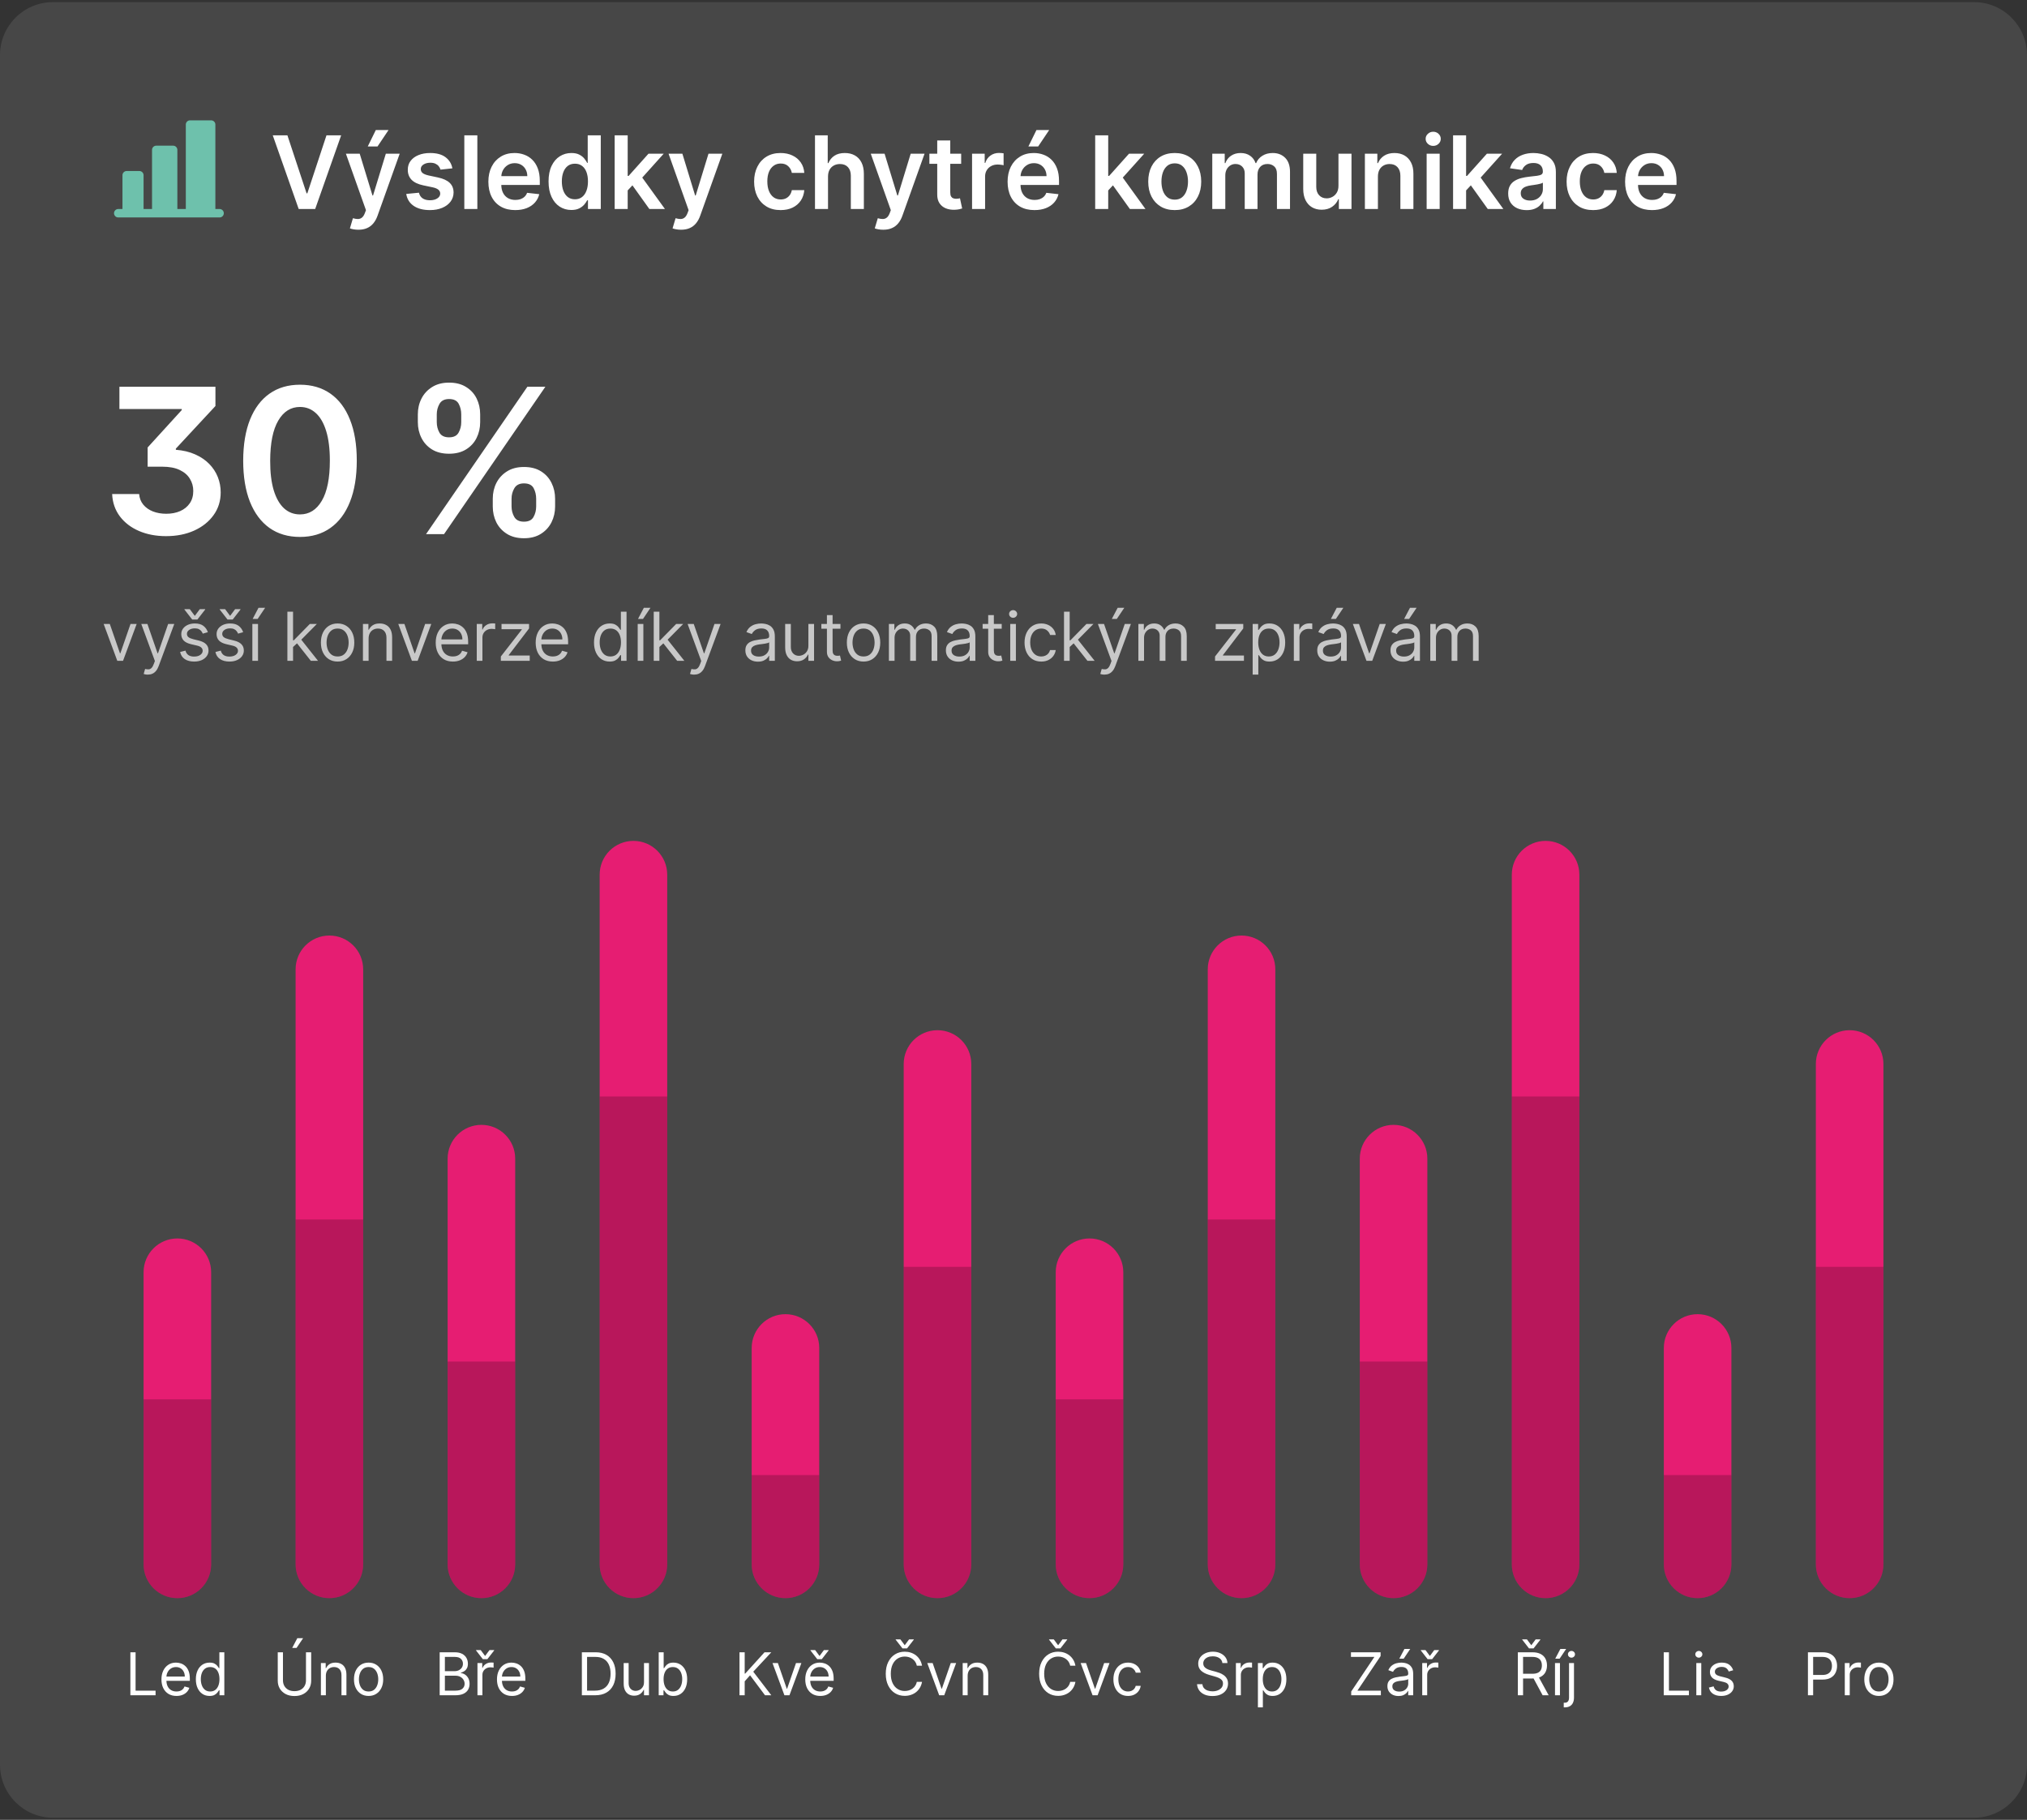 <svg xmlns="http://www.w3.org/2000/svg" width="480" height="431" viewBox="0 0 480 431" fill="none"><rect x="0" y="0" width="480" height="431" fill="#333333" stroke="none"/><path d="M0 13.053C0 6.12 5.62 0.5 12.553 0.5H467.447C474.38 0.5 480 6.12 480 13.053V417.947C480 424.88 474.38 430.5 467.447 430.5H12.553C5.62 430.5 0 424.88 0 417.947V13.053Z" fill="white" fill-opacity="0.1"></path><path d="M53 50.5C53 50.765 52.895 51.02 52.707 51.207C52.52 51.395 52.265 51.5 52 51.5H28C27.735 51.5 27.48 51.395 27.293 51.207C27.105 51.02 27 50.765 27 50.5C27 50.235 27.105 49.98 27.293 49.793C27.48 49.605 27.735 49.5 28 49.5H29V41.5C29 41.235 29.105 40.98 29.293 40.793C29.48 40.605 29.735 40.5 30 40.5H33C33.265 40.5 33.52 40.605 33.707 40.793C33.895 40.98 34 41.235 34 41.5V49.5H36V35.5C36 35.235 36.105 34.98 36.293 34.793C36.48 34.605 36.735 34.5 37 34.5H41C41.265 34.5 41.52 34.605 41.707 34.793C41.895 34.98 42 35.235 42 35.5V49.5H44V29.5C44 29.235 44.105 28.98 44.293 28.793C44.48 28.605 44.735 28.5 45 28.5H50C50.265 28.5 50.52 28.605 50.707 28.793C50.895 28.98 51 29.235 51 29.5V49.5H52C52.265 49.5 52.52 49.605 52.707 49.793C52.895 49.98 53 50.235 53 50.5Z" fill="#6EC1AC"></path><path d="M68.057 32.045L72.599 45.784H72.778L77.312 32.045H80.79L74.636 49.5H70.733L64.588 32.045H68.057ZM84.87 54.409C84.45 54.409 84.06 54.375 83.702 54.307C83.35 54.244 83.069 54.17 82.859 54.085L83.575 51.682C84.023 51.812 84.424 51.875 84.776 51.869C85.129 51.864 85.438 51.753 85.705 51.537C85.978 51.327 86.208 50.974 86.396 50.48L86.66 49.773L81.913 36.409H85.185L88.202 46.295H88.339L91.364 36.409H94.646L89.404 51.085C89.16 51.778 88.836 52.372 88.433 52.867C88.029 53.367 87.535 53.747 86.95 54.008C86.37 54.276 85.677 54.409 84.87 54.409ZM87.086 34.688L88.995 30.793H92.012L89.396 34.688H87.086ZM107.127 39.869L104.315 40.176C104.235 39.892 104.096 39.625 103.897 39.375C103.704 39.125 103.442 38.923 103.113 38.77C102.783 38.617 102.38 38.54 101.903 38.54C101.261 38.54 100.721 38.679 100.283 38.957C99.852 39.236 99.638 39.597 99.644 40.04C99.638 40.42 99.778 40.73 100.062 40.969C100.352 41.207 100.829 41.403 101.494 41.557L103.727 42.034C104.965 42.301 105.886 42.724 106.488 43.304C107.096 43.883 107.403 44.642 107.408 45.58C107.403 46.403 107.161 47.131 106.684 47.761C106.212 48.386 105.556 48.875 104.715 49.227C103.874 49.58 102.908 49.756 101.817 49.756C100.215 49.756 98.925 49.42 97.948 48.75C96.971 48.074 96.388 47.133 96.201 45.929L99.21 45.639C99.346 46.23 99.636 46.676 100.079 46.977C100.522 47.278 101.099 47.429 101.809 47.429C102.542 47.429 103.13 47.278 103.573 46.977C104.022 46.676 104.246 46.304 104.246 45.861C104.246 45.486 104.102 45.176 103.812 44.932C103.528 44.688 103.085 44.5 102.482 44.369L100.249 43.901C98.994 43.639 98.065 43.199 97.462 42.58C96.86 41.955 96.562 41.165 96.567 40.21C96.562 39.403 96.781 38.705 97.224 38.114C97.673 37.517 98.295 37.057 99.09 36.733C99.891 36.403 100.815 36.239 101.86 36.239C103.394 36.239 104.602 36.565 105.482 37.219C106.369 37.872 106.917 38.756 107.127 39.869ZM113.038 32.045V49.5H109.952V32.045H113.038ZM122.006 49.756C120.693 49.756 119.56 49.483 118.605 48.938C117.656 48.386 116.926 47.608 116.415 46.602C115.903 45.591 115.648 44.401 115.648 43.031C115.648 41.685 115.903 40.503 116.415 39.486C116.932 38.463 117.653 37.668 118.58 37.099C119.506 36.526 120.594 36.239 121.844 36.239C122.651 36.239 123.412 36.369 124.128 36.631C124.849 36.886 125.486 37.284 126.037 37.824C126.594 38.364 127.031 39.051 127.349 39.886C127.668 40.716 127.827 41.705 127.827 42.852V43.798H117.097V41.719H124.869C124.864 41.128 124.736 40.602 124.486 40.142C124.236 39.676 123.886 39.31 123.438 39.043C122.994 38.776 122.477 38.642 121.886 38.642C121.256 38.642 120.702 38.795 120.224 39.102C119.747 39.403 119.375 39.801 119.108 40.295C118.847 40.784 118.713 41.321 118.707 41.906V43.722C118.707 44.483 118.847 45.136 119.125 45.682C119.403 46.222 119.793 46.636 120.293 46.926C120.793 47.21 121.378 47.352 122.048 47.352C122.497 47.352 122.903 47.29 123.267 47.165C123.631 47.034 123.946 46.844 124.213 46.594C124.48 46.344 124.682 46.034 124.818 45.665L127.699 45.989C127.517 46.75 127.17 47.415 126.659 47.983C126.153 48.545 125.506 48.983 124.716 49.295C123.926 49.602 123.023 49.756 122.006 49.756ZM135.295 49.73C134.266 49.73 133.346 49.466 132.533 48.938C131.721 48.409 131.079 47.642 130.607 46.636C130.136 45.631 129.9 44.409 129.9 42.972C129.9 41.517 130.138 40.29 130.616 39.29C131.099 38.284 131.749 37.526 132.567 37.014C133.386 36.497 134.298 36.239 135.303 36.239C136.07 36.239 136.701 36.369 137.195 36.631C137.69 36.886 138.082 37.196 138.371 37.56C138.661 37.918 138.886 38.256 139.045 38.574H139.173V32.045H142.266V49.5H139.232V47.438H139.045C138.886 47.756 138.656 48.094 138.354 48.452C138.053 48.804 137.656 49.105 137.161 49.355C136.667 49.605 136.045 49.73 135.295 49.73ZM136.156 47.199C136.809 47.199 137.366 47.023 137.826 46.67C138.286 46.312 138.636 45.815 138.874 45.179C139.113 44.543 139.232 43.801 139.232 42.955C139.232 42.108 139.113 41.372 138.874 40.747C138.641 40.122 138.295 39.636 137.835 39.29C137.38 38.943 136.82 38.77 136.156 38.77C135.468 38.77 134.894 38.949 134.434 39.307C133.974 39.665 133.627 40.159 133.394 40.79C133.161 41.42 133.045 42.142 133.045 42.955C133.045 43.773 133.161 44.503 133.394 45.145C133.633 45.781 133.982 46.284 134.442 46.653C134.908 47.017 135.479 47.199 136.156 47.199ZM148.366 45.392L148.358 41.668H148.852L153.557 36.409H157.162L151.375 42.852H150.736L148.366 45.392ZM145.554 49.5V32.045H148.639V49.5H145.554ZM153.77 49.5L149.509 43.543L151.588 41.369L157.46 49.5H153.77ZM161.276 54.409C160.856 54.409 160.467 54.375 160.109 54.307C159.756 54.244 159.475 54.17 159.265 54.085L159.981 51.682C160.43 51.812 160.83 51.875 161.183 51.869C161.535 51.864 161.844 51.753 162.112 51.537C162.384 51.327 162.614 50.974 162.802 50.48L163.066 49.773L158.319 36.409H161.592L164.609 46.295H164.745L167.771 36.409H171.052L165.81 51.085C165.566 51.778 165.242 52.372 164.839 52.867C164.435 53.367 163.941 53.747 163.356 54.008C162.776 54.276 162.083 54.409 161.276 54.409ZM184.85 49.756C183.543 49.756 182.421 49.469 181.484 48.895C180.552 48.321 179.833 47.528 179.327 46.517C178.827 45.5 178.577 44.33 178.577 43.006C178.577 41.676 178.833 40.503 179.344 39.486C179.856 38.463 180.577 37.668 181.509 37.099C182.447 36.526 183.555 36.239 184.833 36.239C185.896 36.239 186.836 36.435 187.654 36.827C188.478 37.213 189.134 37.761 189.623 38.472C190.112 39.176 190.39 40 190.458 40.943H187.509C187.39 40.312 187.106 39.787 186.657 39.367C186.214 38.94 185.62 38.727 184.876 38.727C184.245 38.727 183.691 38.898 183.214 39.239C182.737 39.574 182.364 40.057 182.097 40.688C181.836 41.318 181.705 42.074 181.705 42.955C181.705 43.847 181.836 44.614 182.097 45.256C182.359 45.892 182.725 46.383 183.197 46.73C183.674 47.071 184.234 47.242 184.876 47.242C185.33 47.242 185.737 47.156 186.094 46.986C186.458 46.81 186.762 46.557 187.006 46.227C187.251 45.898 187.418 45.497 187.509 45.026H190.458C190.384 45.952 190.112 46.773 189.64 47.489C189.168 48.199 188.526 48.756 187.714 49.159C186.901 49.557 185.947 49.756 184.85 49.756ZM196.077 41.83V49.5H192.991V32.045H196.009V38.633H196.162C196.469 37.895 196.943 37.312 197.585 36.886C198.233 36.455 199.057 36.239 200.057 36.239C200.966 36.239 201.759 36.429 202.435 36.81C203.111 37.19 203.634 37.747 204.003 38.48C204.378 39.213 204.565 40.108 204.565 41.165V49.5H201.48V41.642C201.48 40.761 201.253 40.077 200.798 39.588C200.349 39.094 199.719 38.847 198.906 38.847C198.361 38.847 197.872 38.966 197.44 39.205C197.014 39.438 196.679 39.776 196.435 40.219C196.196 40.662 196.077 41.199 196.077 41.83ZM209.159 54.409C208.739 54.409 208.349 54.375 207.991 54.307C207.639 54.244 207.358 54.17 207.148 54.085L207.864 51.682C208.313 51.812 208.713 51.875 209.065 51.869C209.418 51.864 209.727 51.753 209.994 51.537C210.267 51.327 210.497 50.974 210.685 50.48L210.949 49.773L206.202 36.409H209.474L212.491 46.295H212.628L215.653 36.409H218.935L213.693 51.085C213.449 51.778 213.125 52.372 212.722 52.867C212.318 53.367 211.824 53.747 211.239 54.008C210.659 54.276 209.966 54.409 209.159 54.409ZM227.607 36.409V38.795H220.081V36.409H227.607ZM221.939 33.273H225.024V45.562C225.024 45.977 225.087 46.295 225.212 46.517C225.342 46.733 225.513 46.881 225.723 46.96C225.933 47.04 226.166 47.08 226.422 47.08C226.615 47.08 226.791 47.065 226.95 47.037C227.115 47.008 227.24 46.983 227.325 46.96L227.845 49.372C227.68 49.429 227.445 49.492 227.138 49.56C226.837 49.628 226.467 49.668 226.03 49.679C225.257 49.702 224.561 49.585 223.942 49.33C223.322 49.068 222.831 48.665 222.467 48.119C222.109 47.574 221.933 46.892 221.939 46.074V33.273ZM230.187 49.5V36.409H233.178V38.591H233.315C233.553 37.835 233.962 37.253 234.542 36.844C235.127 36.429 235.795 36.222 236.545 36.222C236.715 36.222 236.906 36.23 237.116 36.247C237.332 36.258 237.511 36.278 237.653 36.307V39.145C237.522 39.099 237.315 39.06 237.031 39.026C236.752 38.986 236.482 38.966 236.221 38.966C235.658 38.966 235.153 39.088 234.704 39.332C234.261 39.571 233.911 39.903 233.656 40.33C233.4 40.756 233.272 41.247 233.272 41.804V49.5H230.187ZM244.959 49.756C243.646 49.756 242.513 49.483 241.558 48.938C240.609 48.386 239.879 47.608 239.368 46.602C238.857 45.591 238.601 44.401 238.601 43.031C238.601 41.685 238.857 40.503 239.368 39.486C239.885 38.463 240.607 37.668 241.533 37.099C242.459 36.526 243.547 36.239 244.797 36.239C245.604 36.239 246.365 36.369 247.081 36.631C247.803 36.886 248.439 37.284 248.99 37.824C249.547 38.364 249.984 39.051 250.303 39.886C250.621 40.716 250.78 41.705 250.78 42.852V43.798H240.05V41.719H247.822C247.817 41.128 247.689 40.602 247.439 40.142C247.189 39.676 246.839 39.31 246.391 39.043C245.947 38.776 245.43 38.642 244.839 38.642C244.209 38.642 243.655 38.795 243.178 39.102C242.7 39.403 242.328 39.801 242.061 40.295C241.8 40.784 241.666 41.321 241.661 41.906V43.722C241.661 44.483 241.8 45.136 242.078 45.682C242.357 46.222 242.746 46.636 243.246 46.926C243.746 47.21 244.331 47.352 245.001 47.352C245.45 47.352 245.857 47.29 246.22 47.165C246.584 47.034 246.899 46.844 247.166 46.594C247.433 46.344 247.635 46.034 247.771 45.665L250.652 45.989C250.47 46.75 250.124 47.415 249.612 47.983C249.107 48.545 248.459 48.983 247.669 49.295C246.879 49.602 245.976 49.756 244.959 49.756ZM243.527 34.688L245.436 30.793H248.453L245.837 34.688H243.527ZM262.156 45.392L262.147 41.668H262.641L267.346 36.409H270.951L265.164 42.852H264.525L262.156 45.392ZM259.343 49.5V32.045H262.428V49.5H259.343ZM267.559 49.5L263.298 43.543L265.377 41.369L271.249 49.5H267.559ZM278.178 49.756C276.9 49.756 275.792 49.474 274.854 48.912C273.917 48.349 273.19 47.562 272.673 46.551C272.161 45.54 271.906 44.358 271.906 43.006C271.906 41.653 272.161 40.469 272.673 39.452C273.19 38.435 273.917 37.645 274.854 37.082C275.792 36.52 276.9 36.239 278.178 36.239C279.457 36.239 280.565 36.52 281.502 37.082C282.44 37.645 283.164 38.435 283.675 39.452C284.192 40.469 284.451 41.653 284.451 43.006C284.451 44.358 284.192 45.54 283.675 46.551C283.164 47.562 282.44 48.349 281.502 48.912C280.565 49.474 279.457 49.756 278.178 49.756ZM278.195 47.284C278.888 47.284 279.468 47.094 279.934 46.713C280.4 46.327 280.746 45.81 280.974 45.162C281.207 44.514 281.323 43.793 281.323 42.997C281.323 42.196 281.207 41.472 280.974 40.824C280.746 40.17 280.4 39.651 279.934 39.264C279.468 38.878 278.888 38.685 278.195 38.685C277.485 38.685 276.894 38.878 276.423 39.264C275.957 39.651 275.607 40.17 275.374 40.824C275.147 41.472 275.033 42.196 275.033 42.997C275.033 43.793 275.147 44.514 275.374 45.162C275.607 45.81 275.957 46.327 276.423 46.713C276.894 47.094 277.485 47.284 278.195 47.284ZM287.07 49.5V36.409H290.018V38.633H290.172C290.445 37.883 290.896 37.298 291.527 36.878C292.158 36.452 292.911 36.239 293.786 36.239C294.672 36.239 295.419 36.455 296.027 36.886C296.641 37.312 297.072 37.895 297.322 38.633H297.459C297.749 37.906 298.237 37.327 298.925 36.895C299.618 36.457 300.439 36.239 301.388 36.239C302.592 36.239 303.575 36.619 304.337 37.381C305.098 38.142 305.479 39.253 305.479 40.713V49.5H302.385V41.19C302.385 40.378 302.169 39.784 301.737 39.409C301.305 39.028 300.777 38.838 300.152 38.838C299.408 38.838 298.825 39.071 298.405 39.537C297.99 39.997 297.783 40.597 297.783 41.335V49.5H294.757V41.062C294.757 40.386 294.553 39.847 294.143 39.443C293.74 39.04 293.212 38.838 292.558 38.838C292.115 38.838 291.712 38.952 291.348 39.179C290.984 39.401 290.695 39.716 290.479 40.125C290.263 40.528 290.155 41 290.155 41.54V49.5H287.07ZM316.952 43.994V36.409H320.038V49.5H317.046V47.173H316.91C316.614 47.906 316.129 48.506 315.452 48.972C314.782 49.438 313.955 49.67 312.972 49.67C312.114 49.67 311.356 49.48 310.697 49.099C310.043 48.713 309.532 48.153 309.163 47.42C308.793 46.682 308.609 45.79 308.609 44.744V36.409H311.694V44.267C311.694 45.097 311.921 45.756 312.376 46.244C312.83 46.733 313.427 46.977 314.165 46.977C314.62 46.977 315.06 46.867 315.487 46.645C315.913 46.423 316.262 46.094 316.535 45.656C316.813 45.213 316.952 44.659 316.952 43.994ZM326.295 41.83V49.5H323.21V36.409H326.159V38.633H326.312C326.614 37.901 327.094 37.318 327.753 36.886C328.418 36.455 329.239 36.239 330.216 36.239C331.119 36.239 331.906 36.432 332.577 36.818C333.253 37.205 333.776 37.764 334.145 38.497C334.52 39.23 334.705 40.119 334.699 41.165V49.5H331.614V41.642C331.614 40.767 331.386 40.082 330.932 39.588C330.483 39.094 329.861 38.847 329.065 38.847C328.526 38.847 328.045 38.966 327.625 39.205C327.21 39.438 326.884 39.776 326.645 40.219C326.412 40.662 326.295 41.199 326.295 41.83ZM337.835 49.5V36.409H340.92V49.5H337.835ZM339.386 34.551C338.898 34.551 338.477 34.389 338.125 34.065C337.773 33.736 337.597 33.341 337.597 32.881C337.597 32.415 337.773 32.02 338.125 31.696C338.477 31.366 338.898 31.202 339.386 31.202C339.881 31.202 340.301 31.366 340.648 31.696C341 32.02 341.176 32.415 341.176 32.881C341.176 33.341 341 33.736 340.648 34.065C340.301 34.389 339.881 34.551 339.386 34.551ZM346.906 45.392L346.897 41.668H347.391L352.096 36.409H355.701L349.914 42.852H349.275L346.906 45.392ZM344.093 49.5V32.045H347.178V49.5H344.093ZM352.309 49.5L348.048 43.543L350.127 41.369L355.999 49.5H352.309ZM361.524 49.764C360.695 49.764 359.947 49.617 359.283 49.321C358.624 49.02 358.101 48.577 357.714 47.992C357.334 47.406 357.143 46.685 357.143 45.827C357.143 45.088 357.28 44.477 357.553 43.994C357.825 43.511 358.197 43.125 358.669 42.835C359.141 42.545 359.672 42.327 360.263 42.179C360.859 42.026 361.476 41.915 362.112 41.847C362.879 41.767 363.501 41.696 363.979 41.633C364.456 41.565 364.803 41.463 365.018 41.327C365.24 41.185 365.351 40.966 365.351 40.67V40.619C365.351 39.977 365.161 39.48 364.78 39.128C364.399 38.776 363.851 38.599 363.135 38.599C362.379 38.599 361.78 38.764 361.337 39.094C360.899 39.423 360.604 39.812 360.45 40.261L357.57 39.852C357.797 39.057 358.172 38.392 358.695 37.858C359.217 37.318 359.857 36.915 360.612 36.648C361.368 36.375 362.203 36.239 363.118 36.239C363.749 36.239 364.376 36.312 365.001 36.46C365.626 36.608 366.197 36.852 366.714 37.193C367.232 37.528 367.646 37.986 367.959 38.565C368.277 39.145 368.436 39.869 368.436 40.739V49.5H365.47V47.702H365.368C365.18 48.065 364.916 48.406 364.575 48.724C364.24 49.037 363.817 49.29 363.305 49.483C362.8 49.67 362.206 49.764 361.524 49.764ZM362.325 47.497C362.945 47.497 363.482 47.375 363.936 47.131C364.391 46.881 364.74 46.551 364.984 46.142C365.234 45.733 365.359 45.287 365.359 44.804V43.261C365.263 43.341 365.098 43.415 364.865 43.483C364.638 43.551 364.382 43.611 364.098 43.662C363.814 43.713 363.533 43.758 363.254 43.798C362.976 43.838 362.734 43.872 362.53 43.901C362.07 43.963 361.658 44.065 361.294 44.207C360.93 44.349 360.643 44.548 360.433 44.804C360.223 45.054 360.118 45.378 360.118 45.776C360.118 46.344 360.325 46.773 360.74 47.062C361.155 47.352 361.683 47.497 362.325 47.497ZM377.249 49.756C375.942 49.756 374.82 49.469 373.882 48.895C372.95 48.321 372.232 47.528 371.726 46.517C371.226 45.5 370.976 44.33 370.976 43.006C370.976 41.676 371.232 40.503 371.743 39.486C372.254 38.463 372.976 37.668 373.908 37.099C374.845 36.526 375.953 36.239 377.232 36.239C378.294 36.239 379.234 36.435 380.053 36.827C380.876 37.213 381.533 37.761 382.021 38.472C382.51 39.176 382.788 40 382.857 40.943H379.908C379.788 40.312 379.504 39.787 379.055 39.367C378.612 38.94 378.018 38.727 377.274 38.727C376.643 38.727 376.089 38.898 375.612 39.239C375.135 39.574 374.763 40.057 374.496 40.688C374.234 41.318 374.104 42.074 374.104 42.955C374.104 43.847 374.234 44.614 374.496 45.256C374.757 45.892 375.124 46.383 375.595 46.73C376.072 47.071 376.632 47.242 377.274 47.242C377.729 47.242 378.135 47.156 378.493 46.986C378.857 46.81 379.161 46.557 379.405 46.227C379.649 45.898 379.817 45.497 379.908 45.026H382.857C382.783 45.952 382.51 46.773 382.038 47.489C381.567 48.199 380.925 48.756 380.112 49.159C379.3 49.557 378.345 49.756 377.249 49.756ZM391.185 49.756C389.873 49.756 388.739 49.483 387.785 48.938C386.836 48.386 386.106 47.608 385.594 46.602C385.083 45.591 384.827 44.401 384.827 43.031C384.827 41.685 385.083 40.503 385.594 39.486C386.112 38.463 386.833 37.668 387.759 37.099C388.685 36.526 389.773 36.239 391.023 36.239C391.83 36.239 392.592 36.369 393.308 36.631C394.029 36.886 394.665 37.284 395.217 37.824C395.773 38.364 396.211 39.051 396.529 39.886C396.847 40.716 397.006 41.705 397.006 42.852V43.798H386.276V41.719H394.049C394.043 41.128 393.915 40.602 393.665 40.142C393.415 39.676 393.066 39.31 392.617 39.043C392.174 38.776 391.657 38.642 391.066 38.642C390.435 38.642 389.881 38.795 389.404 39.102C388.927 39.403 388.555 39.801 388.288 40.295C388.026 40.784 387.893 41.321 387.887 41.906V43.722C387.887 44.483 388.026 45.136 388.305 45.682C388.583 46.222 388.972 46.636 389.472 46.926C389.972 47.21 390.558 47.352 391.228 47.352C391.677 47.352 392.083 47.29 392.447 47.165C392.81 47.034 393.126 46.844 393.393 46.594C393.66 46.344 393.862 46.034 393.998 45.665L396.879 45.989C396.697 46.75 396.35 47.415 395.839 47.983C395.333 48.545 394.685 48.983 393.896 49.295C393.106 49.602 392.202 49.756 391.185 49.756Z" fill="white"></path><path d="M26.557 117.006H32.949C33.028 117.983 33.358 118.824 33.938 119.528C34.517 120.222 35.278 120.756 36.222 121.131C37.165 121.494 38.216 121.676 39.375 121.676C40.602 121.676 41.699 121.466 42.665 121.045C43.631 120.614 44.386 120 44.932 119.205C45.489 118.398 45.767 117.42 45.767 116.273C45.767 115.216 45.5 114.256 44.966 113.392C44.443 112.517 43.642 111.824 42.562 111.312C41.483 110.79 40.102 110.528 38.42 110.528H34.96V105.977L43.04 97.114V96.875H28.278V91.591H51.017V96.159L41.642 106.25V106.523C43.369 106.659 44.892 107.023 46.21 107.614C47.54 108.205 48.653 108.96 49.551 109.881C50.449 110.801 51.125 111.835 51.58 112.983C52.034 114.131 52.261 115.335 52.261 116.597C52.261 118.642 51.699 120.443 50.574 122C49.46 123.557 47.926 124.778 45.972 125.665C44.028 126.54 41.812 126.977 39.324 126.977C36.938 126.977 34.795 126.568 32.898 125.75C31.011 124.932 29.506 123.778 28.381 122.29C27.256 120.79 26.648 119.028 26.557 117.006ZM71.037 127.165C68.23 127.165 65.821 126.455 63.81 125.034C61.81 123.602 60.27 121.54 59.19 118.847C58.122 116.142 57.588 112.886 57.588 109.08C57.599 105.273 58.139 102.034 59.207 99.364C60.287 96.682 61.827 94.636 63.827 93.227C65.838 91.818 68.242 91.114 71.037 91.114C73.832 91.114 76.236 91.818 78.247 93.227C80.258 94.636 81.798 96.682 82.867 99.364C83.946 102.045 84.486 105.284 84.486 109.08C84.486 112.898 83.946 116.159 82.867 118.864C81.798 121.557 80.258 123.614 78.247 125.034C76.247 126.455 73.844 127.165 71.037 127.165ZM71.037 121.83C73.219 121.83 74.94 120.756 76.202 118.608C77.474 116.449 78.111 113.273 78.111 109.08C78.111 106.307 77.821 103.977 77.242 102.091C76.662 100.205 75.844 98.784 74.787 97.829C73.73 96.864 72.48 96.381 71.037 96.381C68.867 96.381 67.151 97.46 65.889 99.619C64.628 101.767 63.992 104.92 63.98 109.08C63.969 111.864 64.247 114.205 64.815 116.102C65.395 118 66.213 119.432 67.27 120.398C68.327 121.352 69.582 121.83 71.037 121.83ZM116.689 119.955V118.114C116.689 116.761 116.973 115.517 117.541 114.381C118.121 113.244 118.962 112.33 120.064 111.636C121.166 110.943 122.501 110.597 124.07 110.597C125.683 110.597 127.036 110.943 128.126 111.636C129.217 112.318 130.041 113.227 130.598 114.364C131.166 115.5 131.45 116.75 131.45 118.114V119.955C131.45 121.307 131.166 122.551 130.598 123.688C130.03 124.824 129.195 125.739 128.092 126.432C127.001 127.125 125.661 127.472 124.07 127.472C122.479 127.472 121.132 127.125 120.03 126.432C118.928 125.739 118.092 124.824 117.524 123.688C116.967 122.551 116.689 121.307 116.689 119.955ZM121.138 118.114V119.955C121.138 120.852 121.354 121.676 121.786 122.426C122.217 123.176 122.979 123.551 124.07 123.551C125.172 123.551 125.928 123.182 126.337 122.443C126.757 121.693 126.967 120.864 126.967 119.955V118.114C126.967 117.205 126.768 116.375 126.371 115.625C125.973 114.864 125.206 114.483 124.07 114.483C123.001 114.483 122.246 114.864 121.803 115.625C121.359 116.375 121.138 117.205 121.138 118.114ZM98.945 99.977V98.136C98.945 96.773 99.234 95.523 99.814 94.386C100.393 93.25 101.234 92.341 102.337 91.659C103.439 90.966 104.774 90.619 106.342 90.619C107.945 90.619 109.291 90.966 110.382 91.659C111.484 92.341 112.314 93.25 112.871 94.386C113.428 95.523 113.706 96.773 113.706 98.136V99.977C113.706 101.341 113.422 102.591 112.854 103.727C112.297 104.852 111.467 105.756 110.365 106.438C109.263 107.119 107.922 107.46 106.342 107.46C104.74 107.46 103.388 107.119 102.286 106.438C101.195 105.756 100.365 104.847 99.797 103.71C99.229 102.574 98.945 101.33 98.945 99.977ZM103.428 98.136V99.977C103.428 100.886 103.638 101.716 104.058 102.466C104.49 103.205 105.251 103.574 106.342 103.574C107.433 103.574 108.183 103.205 108.592 102.466C109.013 101.716 109.223 100.886 109.223 99.977V98.136C109.223 97.227 109.024 96.398 108.626 95.648C108.229 94.886 107.467 94.506 106.342 94.506C105.263 94.506 104.507 94.886 104.075 95.648C103.643 96.409 103.428 97.239 103.428 98.136ZM100.888 126.5L124.888 91.591H129.149L105.149 126.5H100.888Z" fill="white"></path><path d="M32.364 147.773L29.136 156.5H27.773L24.546 147.773H26L28.409 154.727H28.5L30.909 147.773H32.364ZM34.997 159.773C34.77 159.773 34.567 159.754 34.389 159.716C34.211 159.682 34.088 159.648 34.02 159.614L34.361 158.432C34.687 158.515 34.974 158.545 35.224 158.523C35.474 158.5 35.696 158.388 35.889 158.188C36.086 157.991 36.266 157.67 36.429 157.227L36.679 156.545L33.452 147.773H34.906L37.315 154.727H37.406L39.815 147.773H41.27L37.565 157.773C37.399 158.223 37.192 158.597 36.946 158.892C36.7 159.191 36.414 159.413 36.088 159.557C35.766 159.701 35.403 159.773 34.997 159.773ZM49.222 149.727L48.017 150.068C47.941 149.867 47.83 149.672 47.682 149.483C47.538 149.29 47.341 149.131 47.091 149.006C46.841 148.881 46.521 148.818 46.131 148.818C45.597 148.818 45.151 148.941 44.795 149.188C44.443 149.43 44.267 149.739 44.267 150.114C44.267 150.447 44.388 150.71 44.631 150.903C44.873 151.097 45.252 151.258 45.767 151.386L47.062 151.705C47.843 151.894 48.424 152.184 48.807 152.574C49.189 152.96 49.381 153.458 49.381 154.068C49.381 154.568 49.237 155.015 48.949 155.409C48.665 155.803 48.267 156.114 47.756 156.341C47.244 156.568 46.65 156.682 45.972 156.682C45.081 156.682 44.345 156.489 43.761 156.102C43.178 155.716 42.809 155.152 42.653 154.409L43.926 154.091C44.047 154.561 44.276 154.913 44.614 155.148C44.955 155.383 45.4 155.5 45.949 155.5C46.574 155.5 47.07 155.367 47.438 155.102C47.809 154.833 47.994 154.511 47.994 154.136C47.994 153.833 47.888 153.58 47.676 153.375C47.464 153.167 47.138 153.011 46.699 152.909L45.244 152.568C44.445 152.379 43.858 152.085 43.483 151.688C43.112 151.286 42.926 150.784 42.926 150.182C42.926 149.689 43.064 149.254 43.341 148.875C43.621 148.496 44.002 148.199 44.483 147.983C44.968 147.767 45.517 147.659 46.131 147.659C46.994 147.659 47.672 147.848 48.165 148.227C48.661 148.606 49.013 149.106 49.222 149.727ZM44.949 144.273L46.131 145.864L47.312 144.273H48.585V144.364L46.744 146.727H45.517L43.676 144.364V144.273H44.949ZM57.581 149.727L56.376 150.068C56.301 149.867 56.189 149.672 56.041 149.483C55.897 149.29 55.7 149.131 55.45 149.006C55.2 148.881 54.88 148.818 54.49 148.818C53.956 148.818 53.511 148.941 53.155 149.188C52.803 149.43 52.626 149.739 52.626 150.114C52.626 150.447 52.748 150.71 52.99 150.903C53.233 151.097 53.611 151.258 54.126 151.386L55.422 151.705C56.202 151.894 56.784 152.184 57.166 152.574C57.549 152.96 57.74 153.458 57.74 154.068C57.74 154.568 57.596 155.015 57.308 155.409C57.024 155.803 56.626 156.114 56.115 156.341C55.604 156.568 55.009 156.682 54.331 156.682C53.441 156.682 52.704 156.489 52.121 156.102C51.537 155.716 51.168 155.152 51.013 154.409L52.285 154.091C52.407 154.561 52.636 154.913 52.973 155.148C53.314 155.383 53.759 155.5 54.308 155.5C54.933 155.5 55.429 155.367 55.797 155.102C56.168 154.833 56.354 154.511 56.354 154.136C56.354 153.833 56.248 153.58 56.035 153.375C55.823 153.167 55.498 153.011 55.058 152.909L53.604 152.568C52.804 152.379 52.217 152.085 51.842 151.688C51.471 151.286 51.285 150.784 51.285 150.182C51.285 149.689 51.424 149.254 51.7 148.875C51.981 148.496 52.361 148.199 52.842 147.983C53.327 147.767 53.876 147.659 54.49 147.659C55.354 147.659 56.032 147.848 56.524 148.227C57.02 148.606 57.373 149.106 57.581 149.727ZM53.308 144.273L54.49 145.864L55.672 144.273H56.945V144.364L55.104 146.727H53.876L52.035 144.364V144.273H53.308ZM59.758 156.5V147.773H61.099V156.5H59.758ZM59.827 146.591L61.213 143.955H62.781L61.008 146.591H59.827ZM69.305 153.318L69.283 151.659H69.555L73.374 147.773H75.033L70.965 151.886H70.851L69.305 153.318ZM68.055 156.5V144.864H69.396V156.5H68.055ZM73.601 156.5L70.192 152.182L71.146 151.25L75.305 156.5H73.601ZM79.945 156.682C79.157 156.682 78.465 156.494 77.871 156.119C77.28 155.744 76.818 155.22 76.484 154.545C76.155 153.871 75.99 153.083 75.99 152.182C75.99 151.273 76.155 150.479 76.484 149.801C76.818 149.123 77.28 148.597 77.871 148.222C78.465 147.847 79.157 147.659 79.945 147.659C80.733 147.659 81.422 147.847 82.013 148.222C82.608 148.597 83.07 149.123 83.399 149.801C83.733 150.479 83.899 151.273 83.899 152.182C83.899 153.083 83.733 153.871 83.399 154.545C83.07 155.22 82.608 155.744 82.013 156.119C81.422 156.494 80.733 156.682 79.945 156.682ZM79.945 155.477C80.543 155.477 81.035 155.324 81.422 155.017C81.808 154.71 82.094 154.307 82.28 153.807C82.465 153.307 82.558 152.765 82.558 152.182C82.558 151.598 82.465 151.055 82.28 150.551C82.094 150.047 81.808 149.64 81.422 149.33C81.035 149.019 80.543 148.864 79.945 148.864C79.346 148.864 78.854 149.019 78.467 149.33C78.081 149.64 77.795 150.047 77.609 150.551C77.424 151.055 77.331 151.598 77.331 152.182C77.331 152.765 77.424 153.307 77.609 153.807C77.795 154.307 78.081 154.71 78.467 155.017C78.854 155.324 79.346 155.477 79.945 155.477ZM87.287 151.25V156.5H85.946V147.773H87.242V149.136H87.355C87.56 148.693 87.87 148.337 88.287 148.068C88.704 147.795 89.242 147.659 89.901 147.659C90.492 147.659 91.008 147.78 91.452 148.023C91.895 148.261 92.24 148.625 92.486 149.114C92.732 149.598 92.855 150.212 92.855 150.955V156.5H91.514V151.045C91.514 150.36 91.336 149.826 90.98 149.443C90.624 149.057 90.135 148.864 89.514 148.864C89.086 148.864 88.704 148.956 88.367 149.142C88.033 149.328 87.77 149.598 87.577 149.955C87.383 150.311 87.287 150.742 87.287 151.25ZM102.129 147.773L98.902 156.5H97.538L94.311 147.773H95.766L98.175 154.727H98.266L100.675 147.773H102.129ZM107.246 156.682C106.405 156.682 105.679 156.496 105.07 156.125C104.464 155.75 103.996 155.227 103.666 154.557C103.34 153.883 103.178 153.098 103.178 152.205C103.178 151.311 103.34 150.523 103.666 149.841C103.996 149.155 104.454 148.621 105.041 148.239C105.632 147.852 106.321 147.659 107.109 147.659C107.564 147.659 108.013 147.735 108.456 147.886C108.899 148.038 109.303 148.284 109.666 148.625C110.03 148.962 110.32 149.409 110.536 149.966C110.751 150.523 110.859 151.208 110.859 152.023V152.591H104.132V151.432H109.496C109.496 150.939 109.397 150.5 109.2 150.114C109.007 149.727 108.731 149.422 108.371 149.199C108.015 148.975 107.594 148.864 107.109 148.864C106.575 148.864 106.113 148.996 105.723 149.261C105.337 149.523 105.039 149.864 104.831 150.284C104.623 150.705 104.518 151.155 104.518 151.636V152.409C104.518 153.068 104.632 153.627 104.859 154.085C105.09 154.54 105.411 154.886 105.82 155.125C106.229 155.36 106.704 155.477 107.246 155.477C107.598 155.477 107.916 155.428 108.2 155.33C108.488 155.227 108.736 155.076 108.945 154.875C109.153 154.67 109.314 154.417 109.428 154.114L110.723 154.477C110.587 154.917 110.357 155.303 110.036 155.636C109.714 155.966 109.316 156.223 108.842 156.409C108.369 156.591 107.837 156.682 107.246 156.682ZM112.899 156.5V147.773H114.195V149.091H114.286C114.445 148.659 114.732 148.309 115.149 148.04C115.566 147.771 116.036 147.636 116.558 147.636C116.657 147.636 116.78 147.638 116.928 147.642C117.075 147.646 117.187 147.652 117.263 147.659V149.023C117.217 149.011 117.113 148.994 116.95 148.972C116.791 148.945 116.623 148.932 116.445 148.932C116.02 148.932 115.642 149.021 115.308 149.199C114.979 149.373 114.717 149.616 114.524 149.926C114.335 150.233 114.24 150.583 114.24 150.977V156.5H112.899ZM118.602 156.5V155.477L123.557 149.114V149.023H118.761V147.773H125.284V148.841L120.466 155.159V155.25H125.443V156.5H118.602ZM130.918 156.682C130.077 156.682 129.351 156.496 128.741 156.125C128.135 155.75 127.668 155.227 127.338 154.557C127.012 153.883 126.849 153.098 126.849 152.205C126.849 151.311 127.012 150.523 127.338 149.841C127.668 149.155 128.126 148.621 128.713 148.239C129.304 147.852 129.993 147.659 130.781 147.659C131.236 147.659 131.685 147.735 132.128 147.886C132.571 148.038 132.974 148.284 133.338 148.625C133.702 148.962 133.991 149.409 134.207 149.966C134.423 150.523 134.531 151.208 134.531 152.023V152.591H127.804V151.432H133.168C133.168 150.939 133.069 150.5 132.872 150.114C132.679 149.727 132.402 149.422 132.043 149.199C131.687 148.975 131.266 148.864 130.781 148.864C130.247 148.864 129.785 148.996 129.395 149.261C129.009 149.523 128.711 149.864 128.503 150.284C128.295 150.705 128.19 151.155 128.19 151.636V152.409C128.19 153.068 128.304 153.627 128.531 154.085C128.762 154.54 129.082 154.886 129.491 155.125C129.901 155.36 130.376 155.477 130.918 155.477C131.27 155.477 131.588 155.428 131.872 155.33C132.16 155.227 132.408 155.076 132.616 154.875C132.825 154.67 132.986 154.417 133.099 154.114L134.395 154.477C134.259 154.917 134.029 155.303 133.707 155.636C133.385 155.966 132.988 156.223 132.514 156.409C132.041 156.591 131.509 156.682 130.918 156.682ZM144.366 156.682C143.639 156.682 142.997 156.498 142.44 156.131C141.884 155.759 141.448 155.237 141.134 154.562C140.819 153.884 140.662 153.083 140.662 152.159C140.662 151.242 140.819 150.447 141.134 149.773C141.448 149.098 141.885 148.578 142.446 148.21C143.007 147.843 143.654 147.659 144.389 147.659C144.957 147.659 145.406 147.754 145.736 147.943C146.069 148.129 146.323 148.341 146.497 148.58C146.675 148.814 146.813 149.008 146.912 149.159H147.026V144.864H148.366V156.5H147.071V155.159H146.912C146.813 155.318 146.673 155.519 146.491 155.761C146.31 156 146.05 156.214 145.713 156.403C145.376 156.589 144.927 156.682 144.366 156.682ZM144.548 155.477C145.086 155.477 145.541 155.337 145.912 155.057C146.283 154.773 146.565 154.381 146.759 153.881C146.952 153.377 147.048 152.795 147.048 152.136C147.048 151.485 146.954 150.915 146.764 150.426C146.575 149.934 146.295 149.551 145.923 149.278C145.552 149.002 145.094 148.864 144.548 148.864C143.98 148.864 143.507 149.009 143.128 149.301C142.753 149.589 142.471 149.981 142.281 150.477C142.096 150.97 142.003 151.523 142.003 152.136C142.003 152.758 142.098 153.322 142.287 153.83C142.48 154.333 142.764 154.735 143.139 155.034C143.518 155.33 143.988 155.477 144.548 155.477ZM151.009 156.5V147.773H152.349V156.5H151.009ZM151.077 146.591L152.463 143.955H154.031L152.259 146.591H151.077ZM156.055 153.318L156.033 151.659H156.305L160.124 147.773H161.783L157.714 151.886H157.601L156.055 153.318ZM154.805 156.5V144.864H156.146V156.5H154.805ZM160.351 156.5L156.942 152.182L157.896 151.25L162.055 156.5H160.351ZM164.372 159.773C164.145 159.773 163.942 159.754 163.764 159.716C163.586 159.682 163.463 159.648 163.395 159.614L163.736 158.432C164.062 158.515 164.349 158.545 164.599 158.523C164.849 158.5 165.071 158.388 165.264 158.188C165.461 157.991 165.641 157.67 165.804 157.227L166.054 156.545L162.827 147.773H164.281L166.69 154.727H166.781L169.19 147.773H170.645L166.94 157.773C166.774 158.223 166.567 158.597 166.321 158.892C166.075 159.191 165.789 159.413 165.463 159.557C165.141 159.701 164.777 159.773 164.372 159.773ZM179.483 156.705C178.93 156.705 178.428 156.6 177.977 156.392C177.527 156.18 177.169 155.875 176.903 155.477C176.638 155.076 176.506 154.591 176.506 154.023C176.506 153.523 176.604 153.117 176.801 152.807C176.998 152.492 177.261 152.246 177.591 152.068C177.92 151.89 178.284 151.758 178.682 151.67C179.083 151.58 179.487 151.508 179.892 151.455C180.422 151.386 180.852 151.335 181.182 151.301C181.515 151.263 181.758 151.201 181.909 151.114C182.064 151.027 182.142 150.875 182.142 150.659V150.614C182.142 150.053 181.989 149.617 181.682 149.307C181.379 148.996 180.919 148.841 180.301 148.841C179.661 148.841 179.159 148.981 178.795 149.261C178.432 149.542 178.176 149.841 178.028 150.159L176.756 149.705C176.983 149.174 177.286 148.761 177.665 148.466C178.047 148.167 178.464 147.958 178.915 147.841C179.369 147.72 179.816 147.659 180.256 147.659C180.536 147.659 180.858 147.693 181.222 147.761C181.589 147.826 181.943 147.96 182.284 148.165C182.629 148.369 182.915 148.678 183.142 149.091C183.369 149.504 183.483 150.057 183.483 150.75V156.5H182.142V155.318H182.074C181.983 155.508 181.831 155.71 181.619 155.926C181.407 156.142 181.125 156.326 180.773 156.477C180.42 156.629 179.991 156.705 179.483 156.705ZM179.688 155.5C180.218 155.5 180.665 155.396 181.028 155.188C181.396 154.979 181.672 154.71 181.858 154.381C182.047 154.051 182.142 153.705 182.142 153.341V152.114C182.085 152.182 181.96 152.244 181.767 152.301C181.578 152.354 181.358 152.402 181.108 152.443C180.862 152.481 180.621 152.515 180.386 152.545C180.155 152.572 179.968 152.595 179.824 152.614C179.475 152.659 179.15 152.733 178.847 152.835C178.547 152.934 178.305 153.083 178.119 153.284C177.938 153.481 177.847 153.75 177.847 154.091C177.847 154.557 178.019 154.909 178.364 155.148C178.712 155.383 179.153 155.5 179.688 155.5ZM191.43 152.932V147.773H192.771V156.5H191.43V155.023H191.339C191.135 155.466 190.817 155.843 190.385 156.153C189.953 156.46 189.408 156.614 188.749 156.614C188.203 156.614 187.718 156.494 187.294 156.256C186.87 156.013 186.536 155.65 186.294 155.165C186.052 154.676 185.93 154.061 185.93 153.318V147.773H187.271V153.227C187.271 153.864 187.449 154.371 187.805 154.75C188.165 155.129 188.624 155.318 189.18 155.318C189.514 155.318 189.853 155.233 190.197 155.062C190.546 154.892 190.838 154.631 191.072 154.278C191.311 153.926 191.43 153.477 191.43 152.932ZM199.023 147.773V148.909H194.5V147.773H199.023ZM195.818 145.682H197.159V154C197.159 154.379 197.214 154.663 197.324 154.852C197.438 155.038 197.581 155.163 197.756 155.227C197.934 155.288 198.121 155.318 198.318 155.318C198.466 155.318 198.587 155.311 198.682 155.295C198.777 155.277 198.852 155.261 198.909 155.25L199.182 156.455C199.091 156.489 198.964 156.523 198.801 156.557C198.638 156.595 198.432 156.614 198.182 156.614C197.803 156.614 197.432 156.532 197.068 156.369C196.708 156.206 196.409 155.958 196.17 155.625C195.936 155.292 195.818 154.871 195.818 154.364V145.682ZM204.491 156.682C203.704 156.682 203.012 156.494 202.418 156.119C201.827 155.744 201.365 155.22 201.031 154.545C200.702 153.871 200.537 153.083 200.537 152.182C200.537 151.273 200.702 150.479 201.031 149.801C201.365 149.123 201.827 148.597 202.418 148.222C203.012 147.847 203.704 147.659 204.491 147.659C205.279 147.659 205.969 147.847 206.56 148.222C207.154 148.597 207.616 149.123 207.946 149.801C208.279 150.479 208.446 151.273 208.446 152.182C208.446 153.083 208.279 153.871 207.946 154.545C207.616 155.22 207.154 155.744 206.56 156.119C205.969 156.494 205.279 156.682 204.491 156.682ZM204.491 155.477C205.09 155.477 205.582 155.324 205.969 155.017C206.355 154.71 206.641 154.307 206.827 153.807C207.012 153.307 207.105 152.765 207.105 152.182C207.105 151.598 207.012 151.055 206.827 150.551C206.641 150.047 206.355 149.64 205.969 149.33C205.582 149.019 205.09 148.864 204.491 148.864C203.893 148.864 203.401 149.019 203.014 149.33C202.628 149.64 202.342 150.047 202.156 150.551C201.971 151.055 201.878 151.598 201.878 152.182C201.878 152.765 201.971 153.307 202.156 153.807C202.342 154.307 202.628 154.71 203.014 155.017C203.401 155.324 203.893 155.477 204.491 155.477ZM210.493 156.5V147.773H211.788V149.136H211.902C212.084 148.67 212.377 148.309 212.783 148.051C213.188 147.79 213.675 147.659 214.243 147.659C214.819 147.659 215.298 147.79 215.68 148.051C216.067 148.309 216.368 148.67 216.584 149.136H216.675C216.898 148.686 217.233 148.328 217.68 148.062C218.127 147.794 218.663 147.659 219.288 147.659C220.069 147.659 220.707 147.903 221.203 148.392C221.699 148.877 221.947 149.633 221.947 150.659V156.5H220.607V150.659C220.607 150.015 220.43 149.555 220.078 149.278C219.726 149.002 219.311 148.864 218.834 148.864C218.22 148.864 217.745 149.049 217.408 149.42C217.071 149.788 216.902 150.254 216.902 150.818V156.5H215.538V150.523C215.538 150.027 215.377 149.627 215.055 149.324C214.733 149.017 214.319 148.864 213.811 148.864C213.463 148.864 213.137 148.956 212.834 149.142C212.535 149.328 212.292 149.585 212.107 149.915C211.925 150.241 211.834 150.617 211.834 151.045V156.5H210.493ZM226.967 156.705C226.414 156.705 225.912 156.6 225.462 156.392C225.011 156.18 224.653 155.875 224.388 155.477C224.123 155.076 223.99 154.591 223.99 154.023C223.99 153.523 224.089 153.117 224.286 152.807C224.482 152.492 224.746 152.246 225.075 152.068C225.405 151.89 225.768 151.758 226.166 151.67C226.568 151.58 226.971 151.508 227.376 151.455C227.907 151.386 228.337 151.335 228.666 151.301C229 151.263 229.242 151.201 229.393 151.114C229.549 151.027 229.626 150.875 229.626 150.659V150.614C229.626 150.053 229.473 149.617 229.166 149.307C228.863 148.996 228.403 148.841 227.786 148.841C227.145 148.841 226.643 148.981 226.28 149.261C225.916 149.542 225.661 149.841 225.513 150.159L224.24 149.705C224.467 149.174 224.77 148.761 225.149 148.466C225.532 148.167 225.948 147.958 226.399 147.841C226.854 147.72 227.301 147.659 227.74 147.659C228.02 147.659 228.342 147.693 228.706 147.761C229.073 147.826 229.428 147.96 229.768 148.165C230.113 148.369 230.399 148.678 230.626 149.091C230.854 149.504 230.967 150.057 230.967 150.75V156.5H229.626V155.318H229.558C229.467 155.508 229.316 155.71 229.104 155.926C228.892 156.142 228.609 156.326 228.257 156.477C227.905 156.629 227.475 156.705 226.967 156.705ZM227.172 155.5C227.702 155.5 228.149 155.396 228.513 155.188C228.88 154.979 229.157 154.71 229.342 154.381C229.532 154.051 229.626 153.705 229.626 153.341V152.114C229.57 152.182 229.445 152.244 229.251 152.301C229.062 152.354 228.842 152.402 228.592 152.443C228.346 152.481 228.106 152.515 227.871 152.545C227.64 152.572 227.452 152.595 227.308 152.614C226.96 152.659 226.634 152.733 226.331 152.835C226.032 152.934 225.789 153.083 225.604 153.284C225.422 153.481 225.331 153.75 225.331 154.091C225.331 154.557 225.503 154.909 225.848 155.148C226.196 155.383 226.638 155.5 227.172 155.5ZM237.21 147.773V148.909H232.688V147.773H237.21ZM234.006 145.682H235.347V154C235.347 154.379 235.402 154.663 235.511 154.852C235.625 155.038 235.769 155.163 235.943 155.227C236.121 155.288 236.309 155.318 236.506 155.318C236.653 155.318 236.775 155.311 236.869 155.295C236.964 155.277 237.04 155.261 237.097 155.25L237.369 156.455C237.278 156.489 237.152 156.523 236.989 156.557C236.826 156.595 236.619 156.614 236.369 156.614C235.991 156.614 235.619 156.532 235.256 156.369C234.896 156.206 234.597 155.958 234.358 155.625C234.123 155.292 234.006 154.871 234.006 154.364V145.682ZM239.227 156.5V147.773H240.568V156.5H239.227ZM239.909 146.318C239.648 146.318 239.422 146.229 239.233 146.051C239.047 145.873 238.955 145.659 238.955 145.409C238.955 145.159 239.047 144.945 239.233 144.767C239.422 144.589 239.648 144.5 239.909 144.5C240.17 144.5 240.394 144.589 240.58 144.767C240.769 144.945 240.864 145.159 240.864 145.409C240.864 145.659 240.769 145.873 240.58 146.051C240.394 146.229 240.17 146.318 239.909 146.318ZM246.57 156.682C245.751 156.682 245.047 156.489 244.456 156.102C243.865 155.716 243.411 155.184 243.092 154.506C242.774 153.828 242.615 153.053 242.615 152.182C242.615 151.295 242.778 150.513 243.104 149.835C243.433 149.153 243.892 148.621 244.479 148.239C245.07 147.852 245.759 147.659 246.547 147.659C247.161 147.659 247.714 147.773 248.206 148C248.698 148.227 249.102 148.545 249.416 148.955C249.731 149.364 249.926 149.841 250.001 150.386H248.661C248.558 149.989 248.331 149.636 247.979 149.33C247.63 149.019 247.161 148.864 246.57 148.864C246.047 148.864 245.589 149 245.195 149.273C244.804 149.542 244.5 149.922 244.28 150.415C244.064 150.903 243.956 151.477 243.956 152.136C243.956 152.811 244.062 153.398 244.274 153.898C244.49 154.398 244.793 154.786 245.183 155.062C245.577 155.339 246.039 155.477 246.57 155.477C246.918 155.477 247.234 155.417 247.518 155.295C247.803 155.174 248.043 155 248.24 154.773C248.437 154.545 248.577 154.273 248.661 153.955H250.001C249.926 154.47 249.738 154.934 249.439 155.347C249.143 155.756 248.751 156.081 248.263 156.324C247.778 156.562 247.214 156.682 246.57 156.682ZM253.212 153.318L253.189 151.659H253.462L257.28 147.773H258.939L254.871 151.886H254.757L253.212 153.318ZM251.962 156.5V144.864H253.303V156.5H251.962ZM257.507 156.5L254.098 152.182L255.053 151.25L259.212 156.5H257.507ZM261.528 159.773C261.301 159.773 261.098 159.754 260.92 159.716C260.742 159.682 260.619 159.648 260.551 159.614L260.892 158.432C261.218 158.515 261.506 158.545 261.756 158.523C262.006 158.5 262.227 158.388 262.42 158.188C262.617 157.991 262.797 157.67 262.96 157.227L263.21 156.545L259.983 147.773H261.438L263.847 154.727H263.938L266.347 147.773H267.801L264.097 157.773C263.93 158.223 263.723 158.597 263.477 158.892C263.231 159.191 262.945 159.413 262.619 159.557C262.297 159.701 261.934 159.773 261.528 159.773ZM263.278 146.591L264.665 143.955H266.233L264.46 146.591H263.278ZM269.571 156.5V147.773H270.866V149.136H270.98C271.162 148.67 271.455 148.309 271.861 148.051C272.266 147.79 272.753 147.659 273.321 147.659C273.897 147.659 274.376 147.79 274.759 148.051C275.145 148.309 275.446 148.67 275.662 149.136H275.753C275.976 148.686 276.312 148.328 276.759 148.062C277.205 147.794 277.741 147.659 278.366 147.659C279.147 147.659 279.785 147.903 280.281 148.392C280.777 148.877 281.026 149.633 281.026 150.659V156.5H279.685V150.659C279.685 150.015 279.509 149.555 279.156 149.278C278.804 149.002 278.389 148.864 277.912 148.864C277.298 148.864 276.823 149.049 276.486 149.42C276.149 149.788 275.98 150.254 275.98 150.818V156.5H274.616V150.523C274.616 150.027 274.455 149.627 274.134 149.324C273.812 149.017 273.397 148.864 272.889 148.864C272.541 148.864 272.215 148.956 271.912 149.142C271.613 149.328 271.37 149.585 271.185 149.915C271.003 150.241 270.912 150.617 270.912 151.045V156.5H269.571ZM287.727 156.5V155.477L292.682 149.114V149.023H287.886V147.773H294.409V148.841L289.591 155.159V155.25H294.568V156.5H287.727ZM296.634 159.773V147.773H297.929V149.159H298.088C298.187 149.008 298.323 148.814 298.497 148.58C298.675 148.341 298.929 148.129 299.259 147.943C299.592 147.754 300.043 147.659 300.611 147.659C301.346 147.659 301.993 147.843 302.554 148.21C303.115 148.578 303.552 149.098 303.866 149.773C304.181 150.447 304.338 151.242 304.338 152.159C304.338 153.083 304.181 153.884 303.866 154.562C303.552 155.237 303.116 155.759 302.56 156.131C302.003 156.498 301.361 156.682 300.634 156.682C300.073 156.682 299.624 156.589 299.287 156.403C298.95 156.214 298.69 156 298.509 155.761C298.327 155.519 298.187 155.318 298.088 155.159H297.974V159.773H296.634ZM297.952 152.136C297.952 152.795 298.048 153.377 298.241 153.881C298.435 154.381 298.717 154.773 299.088 155.057C299.459 155.337 299.914 155.477 300.452 155.477C301.012 155.477 301.48 155.33 301.855 155.034C302.234 154.735 302.518 154.333 302.707 153.83C302.901 153.322 302.997 152.758 302.997 152.136C302.997 151.523 302.902 150.97 302.713 150.477C302.527 149.981 302.245 149.589 301.866 149.301C301.491 149.009 301.02 148.864 300.452 148.864C299.906 148.864 299.448 149.002 299.077 149.278C298.705 149.551 298.425 149.934 298.236 150.426C298.046 150.915 297.952 151.485 297.952 152.136ZM306.384 156.5V147.773H307.679V149.091H307.77C307.929 148.659 308.217 148.309 308.634 148.04C309.05 147.771 309.52 147.636 310.043 147.636C310.141 147.636 310.264 147.638 310.412 147.642C310.56 147.646 310.671 147.652 310.747 147.659V149.023C310.702 149.011 310.598 148.994 310.435 148.972C310.276 148.945 310.107 148.932 309.929 148.932C309.505 148.932 309.126 149.021 308.793 149.199C308.463 149.373 308.202 149.616 308.009 149.926C307.819 150.233 307.724 150.583 307.724 150.977V156.5H306.384ZM314.905 156.705C314.352 156.705 313.85 156.6 313.399 156.392C312.948 156.18 312.59 155.875 312.325 155.477C312.06 155.076 311.928 154.591 311.928 154.023C311.928 153.523 312.026 153.117 312.223 152.807C312.42 152.492 312.683 152.246 313.013 152.068C313.342 151.89 313.706 151.758 314.104 151.67C314.505 151.58 314.909 151.508 315.314 151.455C315.844 151.386 316.274 151.335 316.604 151.301C316.937 151.263 317.179 151.201 317.331 151.114C317.486 151.027 317.564 150.875 317.564 150.659V150.614C317.564 150.053 317.411 149.617 317.104 149.307C316.801 148.996 316.34 148.841 315.723 148.841C315.083 148.841 314.581 148.981 314.217 149.261C313.854 149.542 313.598 149.841 313.45 150.159L312.178 149.705C312.405 149.174 312.708 148.761 313.087 148.466C313.469 148.167 313.886 147.958 314.337 147.841C314.791 147.72 315.238 147.659 315.678 147.659C315.958 147.659 316.28 147.693 316.643 147.761C317.011 147.826 317.365 147.96 317.706 148.165C318.051 148.369 318.337 148.678 318.564 149.091C318.791 149.504 318.905 150.057 318.905 150.75V156.5H317.564V155.318H317.496C317.405 155.508 317.253 155.71 317.041 155.926C316.829 156.142 316.547 156.326 316.195 156.477C315.842 156.629 315.412 156.705 314.905 156.705ZM315.109 155.5C315.64 155.5 316.087 155.396 316.45 155.188C316.818 154.979 317.094 154.71 317.28 154.381C317.469 154.051 317.564 153.705 317.564 153.341V152.114C317.507 152.182 317.382 152.244 317.189 152.301C317 152.354 316.78 152.402 316.53 152.443C316.284 152.481 316.043 152.515 315.808 152.545C315.577 152.572 315.39 152.595 315.246 152.614C314.897 152.659 314.571 152.733 314.268 152.835C313.969 152.934 313.727 153.083 313.541 153.284C313.359 153.481 313.268 153.75 313.268 154.091C313.268 154.557 313.441 154.909 313.786 155.148C314.134 155.383 314.575 155.5 315.109 155.5ZM315.155 146.591L316.541 143.955H318.109L316.337 146.591H315.155ZM328.176 147.773L324.949 156.5H323.585L320.358 147.773H321.812L324.222 154.727H324.312L326.722 147.773H328.176ZM332.249 156.705C331.696 156.705 331.194 156.6 330.743 156.392C330.292 156.18 329.934 155.875 329.669 155.477C329.404 155.076 329.271 154.591 329.271 154.023C329.271 153.523 329.37 153.117 329.567 152.807C329.764 152.492 330.027 152.246 330.357 152.068C330.686 151.89 331.05 151.758 331.447 151.67C331.849 151.58 332.252 151.508 332.658 151.455C333.188 151.386 333.618 151.335 333.947 151.301C334.281 151.263 334.523 151.201 334.675 151.114C334.83 151.027 334.908 150.875 334.908 150.659V150.614C334.908 150.053 334.754 149.617 334.447 149.307C334.144 148.996 333.684 148.841 333.067 148.841C332.427 148.841 331.925 148.981 331.561 149.261C331.197 149.542 330.942 149.841 330.794 150.159L329.521 149.705C329.749 149.174 330.052 148.761 330.43 148.466C330.813 148.167 331.23 147.958 331.68 147.841C332.135 147.72 332.582 147.659 333.021 147.659C333.302 147.659 333.624 147.693 333.987 147.761C334.355 147.826 334.709 147.96 335.05 148.165C335.394 148.369 335.68 148.678 335.908 149.091C336.135 149.504 336.249 150.057 336.249 150.75V156.5H334.908V155.318H334.839C334.749 155.508 334.597 155.71 334.385 155.926C334.173 156.142 333.891 156.326 333.538 156.477C333.186 156.629 332.756 156.705 332.249 156.705ZM332.453 155.5C332.983 155.5 333.43 155.396 333.794 155.188C334.161 154.979 334.438 154.71 334.624 154.381C334.813 154.051 334.908 153.705 334.908 153.341V152.114C334.851 152.182 334.726 152.244 334.533 152.301C334.343 152.354 334.124 152.402 333.874 152.443C333.627 152.481 333.387 152.515 333.152 152.545C332.921 152.572 332.733 152.595 332.589 152.614C332.241 152.659 331.915 152.733 331.612 152.835C331.313 152.934 331.071 153.083 330.885 153.284C330.703 153.481 330.612 153.75 330.612 154.091C330.612 154.557 330.785 154.909 331.129 155.148C331.478 155.383 331.919 155.5 332.453 155.5ZM332.499 146.591L333.885 143.955H335.453L333.68 146.591H332.499ZM338.696 156.5V147.773H339.991V149.136H340.105C340.287 148.67 340.58 148.309 340.986 148.051C341.391 147.79 341.878 147.659 342.446 147.659C343.022 147.659 343.501 147.79 343.884 148.051C344.27 148.309 344.571 148.67 344.787 149.136H344.878C345.101 148.686 345.437 148.328 345.884 148.062C346.33 147.794 346.866 147.659 347.491 147.659C348.272 147.659 348.91 147.903 349.406 148.392C349.902 148.877 350.151 149.633 350.151 150.659V156.5H348.81V150.659C348.81 150.015 348.634 149.555 348.281 149.278C347.929 149.002 347.514 148.864 347.037 148.864C346.423 148.864 345.948 149.049 345.611 149.42C345.274 149.788 345.105 150.254 345.105 150.818V156.5H343.741V150.523C343.741 150.027 343.58 149.627 343.259 149.324C342.937 149.017 342.522 148.864 342.014 148.864C341.666 148.864 341.34 148.956 341.037 149.142C340.738 149.328 340.495 149.585 340.31 149.915C340.128 150.241 340.037 150.617 340.037 151.045V156.5H338.696Z" fill="white" fill-opacity="0.7"></path><path d="M30.874 401.5V391.318H32.106V400.406H36.84V401.5H30.874ZM41.791 401.659C41.055 401.659 40.421 401.497 39.887 401.172C39.357 400.844 38.947 400.386 38.659 399.8C38.374 399.21 38.231 398.524 38.231 397.741C38.231 396.959 38.374 396.27 38.659 395.673C38.947 395.073 39.349 394.606 39.862 394.271C40.379 393.933 40.983 393.764 41.672 393.764C42.07 393.764 42.462 393.83 42.85 393.963C43.238 394.096 43.591 394.311 43.909 394.609C44.227 394.904 44.481 395.295 44.67 395.783C44.859 396.27 44.953 396.87 44.953 397.582V398.08H39.067V397.065H43.76C43.76 396.634 43.674 396.25 43.501 395.912C43.332 395.574 43.09 395.307 42.776 395.112C42.464 394.916 42.096 394.818 41.672 394.818C41.205 394.818 40.8 394.934 40.459 395.166C40.121 395.395 39.861 395.693 39.678 396.061C39.496 396.429 39.405 396.823 39.405 397.244V397.92C39.405 398.497 39.504 398.986 39.703 399.387C39.905 399.785 40.185 400.088 40.543 400.297C40.901 400.502 41.317 400.605 41.791 400.605C42.099 400.605 42.378 400.562 42.626 400.476C42.878 400.386 43.095 400.254 43.278 400.078C43.46 399.899 43.601 399.677 43.7 399.412L44.834 399.73C44.715 400.115 44.514 400.453 44.232 400.744C43.95 401.033 43.602 401.258 43.188 401.42C42.774 401.58 42.308 401.659 41.791 401.659ZM49.621 401.659C48.985 401.659 48.423 401.498 47.936 401.177C47.449 400.852 47.068 400.395 46.793 399.805C46.517 399.211 46.38 398.51 46.38 397.702C46.38 396.9 46.517 396.204 46.793 395.614C47.068 395.024 47.45 394.568 47.941 394.246C48.432 393.925 48.998 393.764 49.641 393.764C50.139 393.764 50.531 393.847 50.82 394.013C51.111 394.175 51.333 394.361 51.486 394.57C51.642 394.775 51.763 394.944 51.849 395.077H51.948V391.318H53.121V401.5H51.988V400.327H51.849C51.763 400.466 51.64 400.642 51.481 400.854C51.322 401.062 51.095 401.25 50.8 401.415C50.505 401.578 50.112 401.659 49.621 401.659ZM49.781 400.605C50.251 400.605 50.649 400.482 50.974 400.237C51.298 399.989 51.545 399.646 51.715 399.208C51.883 398.767 51.968 398.259 51.968 397.682C51.968 397.112 51.885 396.613 51.719 396.185C51.554 395.754 51.309 395.42 50.984 395.181C50.659 394.939 50.258 394.818 49.781 394.818C49.283 394.818 48.869 394.946 48.538 395.201C48.209 395.453 47.963 395.796 47.797 396.23C47.635 396.661 47.553 397.145 47.553 397.682C47.553 398.225 47.636 398.719 47.802 399.163C47.971 399.604 48.219 399.955 48.548 400.217C48.879 400.476 49.29 400.605 49.781 400.605Z" fill="white"></path><path d="M72.455 391.318H73.688V398.06C73.688 398.756 73.524 399.377 73.196 399.924C72.871 400.468 72.412 400.897 71.818 401.212C71.225 401.523 70.529 401.679 69.73 401.679C68.932 401.679 68.236 401.523 67.642 401.212C67.049 400.897 66.588 400.468 66.26 399.924C65.935 399.377 65.773 398.756 65.773 398.06V391.318H67.006V397.96C67.006 398.457 67.115 398.9 67.334 399.288C67.553 399.672 67.864 399.975 68.269 400.197C68.676 400.416 69.164 400.526 69.73 400.526C70.297 400.526 70.784 400.416 71.192 400.197C71.6 399.975 71.911 399.672 72.127 399.288C72.345 398.9 72.455 398.457 72.455 397.96V391.318ZM69.193 390.284L70.406 387.977H71.779L70.228 390.284H69.193ZM77.164 396.906V401.5H75.991V393.864H77.124V395.057H77.224C77.403 394.669 77.675 394.357 78.039 394.122C78.404 393.884 78.874 393.764 79.451 393.764C79.968 393.764 80.421 393.87 80.808 394.082C81.196 394.291 81.498 394.609 81.713 395.037C81.929 395.461 82.036 395.998 82.036 396.648V401.5H80.863V396.727C80.863 396.127 80.707 395.66 80.396 395.325C80.084 394.987 79.657 394.818 79.113 394.818C78.739 394.818 78.404 394.899 78.109 395.062C77.817 395.224 77.587 395.461 77.418 395.773C77.249 396.084 77.164 396.462 77.164 396.906ZM87.283 401.659C86.593 401.659 85.988 401.495 85.468 401.167C84.951 400.839 84.546 400.38 84.255 399.79C83.966 399.2 83.822 398.51 83.822 397.722C83.822 396.926 83.966 396.232 84.255 395.638C84.546 395.045 84.951 394.585 85.468 394.256C85.988 393.928 86.593 393.764 87.283 393.764C87.972 393.764 88.575 393.928 89.092 394.256C89.613 394.585 90.017 395.045 90.305 395.638C90.597 396.232 90.743 396.926 90.743 397.722C90.743 398.51 90.597 399.2 90.305 399.79C90.017 400.38 89.613 400.839 89.092 401.167C88.575 401.495 87.972 401.659 87.283 401.659ZM87.283 400.605C87.806 400.605 88.237 400.471 88.575 400.202C88.913 399.934 89.163 399.581 89.326 399.143C89.488 398.706 89.57 398.232 89.57 397.722C89.57 397.211 89.488 396.736 89.326 396.295C89.163 395.854 88.913 395.498 88.575 395.226C88.237 394.954 87.806 394.818 87.283 394.818C86.759 394.818 86.328 394.954 85.99 395.226C85.652 395.498 85.402 395.854 85.239 396.295C85.077 396.736 84.996 397.211 84.996 397.722C84.996 398.232 85.077 398.706 85.239 399.143C85.402 399.581 85.652 399.934 85.99 400.202C86.328 400.471 86.759 400.605 87.283 400.605Z" fill="white"></path><path d="M104.118 401.5V391.318H107.677C108.387 391.318 108.972 391.441 109.432 391.686C109.893 391.928 110.236 392.254 110.461 392.665C110.687 393.073 110.8 393.526 110.8 394.023C110.8 394.46 110.722 394.821 110.566 395.107C110.413 395.392 110.211 395.617 109.959 395.783C109.711 395.948 109.441 396.071 109.149 396.151V396.25C109.461 396.27 109.774 396.379 110.089 396.578C110.403 396.777 110.667 397.062 110.879 397.433C111.091 397.804 111.197 398.259 111.197 398.795C111.197 399.306 111.081 399.765 110.849 400.173C110.617 400.58 110.251 400.903 109.751 401.142C109.25 401.381 108.599 401.5 107.797 401.5H104.118ZM105.351 400.406H107.797C108.602 400.406 109.174 400.25 109.512 399.939C109.853 399.624 110.024 399.243 110.024 398.795C110.024 398.451 109.936 398.133 109.76 397.841C109.585 397.546 109.335 397.311 109.01 397.135C108.685 396.956 108.3 396.866 107.856 396.866H105.351V400.406ZM105.351 395.793H107.638C108.009 395.793 108.344 395.72 108.642 395.574C108.943 395.428 109.182 395.223 109.358 394.957C109.537 394.692 109.626 394.381 109.626 394.023C109.626 393.575 109.47 393.196 109.159 392.884C108.847 392.569 108.354 392.412 107.677 392.412H105.351V395.793ZM113.064 401.5V393.864H114.198V395.017H114.277C114.416 394.639 114.668 394.333 115.033 394.097C115.397 393.862 115.808 393.744 116.266 393.744C116.352 393.744 116.46 393.746 116.589 393.749C116.718 393.753 116.816 393.758 116.882 393.764V394.957C116.843 394.947 116.751 394.933 116.609 394.913C116.47 394.889 116.322 394.878 116.166 394.878C115.795 394.878 115.464 394.956 115.172 395.112C114.884 395.264 114.655 395.476 114.486 395.748C114.32 396.016 114.237 396.323 114.237 396.668V401.5H113.064ZM113.84 390.801L114.874 392.193L115.908 390.801H117.021V390.881L115.411 392.949H114.337L112.726 390.881V390.801H113.84ZM121.242 401.659C120.507 401.659 119.872 401.497 119.338 401.172C118.808 400.844 118.399 400.386 118.11 399.8C117.825 399.21 117.683 398.524 117.683 397.741C117.683 396.959 117.825 396.27 118.11 395.673C118.399 395.073 118.8 394.606 119.313 394.271C119.83 393.933 120.434 393.764 121.123 393.764C121.521 393.764 121.914 393.83 122.301 393.963C122.689 394.096 123.042 394.311 123.36 394.609C123.678 394.904 123.932 395.295 124.121 395.783C124.31 396.27 124.404 396.87 124.404 397.582V398.08H118.518V397.065H123.211C123.211 396.634 123.125 396.25 122.953 395.912C122.784 395.574 122.542 395.307 122.227 395.112C121.915 394.916 121.547 394.818 121.123 394.818C120.656 394.818 120.251 394.934 119.91 395.166C119.572 395.395 119.312 395.693 119.129 396.061C118.947 396.429 118.856 396.823 118.856 397.244V397.92C118.856 398.497 118.955 398.986 119.154 399.387C119.356 399.785 119.637 400.088 119.994 400.297C120.352 400.502 120.768 400.605 121.242 400.605C121.551 400.605 121.829 400.562 122.078 400.476C122.329 400.386 122.547 400.254 122.729 400.078C122.911 399.899 123.052 399.677 123.151 399.412L124.285 399.73C124.166 400.115 123.965 400.453 123.683 400.744C123.402 401.033 123.054 401.258 122.639 401.42C122.225 401.58 121.759 401.659 121.242 401.659Z" fill="white"></path><path d="M140.929 401.5H137.787V391.318H141.068C142.056 391.318 142.901 391.522 143.603 391.93C144.306 392.334 144.845 392.916 145.219 393.675C145.594 394.43 145.781 395.335 145.781 396.389C145.781 397.45 145.592 398.363 145.214 399.129C144.836 399.891 144.286 400.478 143.564 400.888C142.841 401.296 141.963 401.5 140.929 401.5ZM139.02 400.406H140.849C141.691 400.406 142.389 400.244 142.942 399.919C143.496 399.594 143.908 399.132 144.18 398.532C144.452 397.932 144.588 397.218 144.588 396.389C144.588 395.567 144.454 394.86 144.185 394.266C143.917 393.67 143.516 393.212 142.982 392.894C142.448 392.573 141.784 392.412 140.988 392.412H139.02V400.406ZM152.503 398.378V393.864H153.676V401.5H152.503V400.207H152.423C152.244 400.595 151.966 400.925 151.588 401.197C151.21 401.465 150.733 401.599 150.156 401.599C149.679 401.599 149.254 401.495 148.883 401.286C148.512 401.074 148.22 400.756 148.008 400.332C147.796 399.904 147.69 399.366 147.69 398.716V393.864H148.863V398.636C148.863 399.193 149.019 399.637 149.331 399.969C149.646 400.3 150.047 400.466 150.534 400.466C150.825 400.466 151.122 400.391 151.424 400.242C151.729 400.093 151.984 399.864 152.189 399.556C152.398 399.248 152.503 398.855 152.503 398.378ZM155.984 401.5V391.318H157.157V395.077H157.257C157.343 394.944 157.462 394.775 157.615 394.57C157.77 394.361 157.992 394.175 158.281 394.013C158.572 393.847 158.967 393.764 159.464 393.764C160.107 393.764 160.674 393.925 161.164 394.246C161.655 394.568 162.038 395.024 162.313 395.614C162.588 396.204 162.725 396.9 162.725 397.702C162.725 398.51 162.588 399.211 162.313 399.805C162.038 400.395 161.657 400.852 161.169 401.177C160.682 401.498 160.12 401.659 159.484 401.659C158.993 401.659 158.601 401.578 158.306 401.415C158.011 401.25 157.784 401.062 157.625 400.854C157.465 400.642 157.343 400.466 157.257 400.327H157.117V401.5H155.984ZM157.137 397.682C157.137 398.259 157.222 398.767 157.391 399.208C157.56 399.646 157.807 399.989 158.132 400.237C158.456 400.482 158.854 400.605 159.325 400.605C159.815 400.605 160.225 400.476 160.553 400.217C160.884 399.955 161.133 399.604 161.299 399.163C161.468 398.719 161.552 398.225 161.552 397.682C161.552 397.145 161.469 396.661 161.304 396.23C161.141 395.796 160.894 395.453 160.563 395.201C160.235 394.946 159.822 394.818 159.325 394.818C158.848 394.818 158.447 394.939 158.122 395.181C157.797 395.42 157.552 395.754 157.386 396.185C157.22 396.613 157.137 397.112 157.137 397.682Z" fill="white"></path><path d="M175.113 401.5V391.318H176.346V396.369H176.465L181.039 391.318H182.65L178.374 395.912L182.65 401.5H181.158L177.619 396.767L176.346 398.199V401.5H175.113ZM189.77 393.864L186.946 401.5H185.753L182.929 393.864H184.202L186.31 399.949H186.39L188.498 393.864H189.77ZM194.247 401.659C193.511 401.659 192.877 401.497 192.343 401.172C191.813 400.844 191.403 400.386 191.115 399.8C190.83 399.21 190.688 398.524 190.688 397.741C190.688 396.959 190.83 396.27 191.115 395.673C191.403 395.073 191.805 394.606 192.318 394.271C192.835 393.933 193.439 393.764 194.128 393.764C194.526 393.764 194.918 393.83 195.306 393.963C195.694 394.096 196.047 394.311 196.365 394.609C196.683 394.904 196.937 395.295 197.126 395.783C197.315 396.27 197.409 396.87 197.409 397.582V398.08H191.523V397.065H196.216C196.216 396.634 196.13 396.25 195.957 395.912C195.788 395.574 195.546 395.307 195.232 395.112C194.92 394.916 194.552 394.818 194.128 394.818C193.661 394.818 193.256 394.934 192.915 395.166C192.577 395.395 192.317 395.693 192.134 396.061C191.952 396.429 191.861 396.823 191.861 397.244V397.92C191.861 398.497 191.96 398.986 192.159 399.387C192.361 399.785 192.641 400.088 192.999 400.297C193.357 400.502 193.773 400.605 194.247 400.605C194.555 400.605 194.834 400.562 195.082 400.476C195.334 400.386 195.551 400.254 195.734 400.078C195.916 399.899 196.057 399.677 196.156 399.412L197.29 399.73C197.171 400.115 196.97 400.453 196.688 400.744C196.407 401.033 196.059 401.258 195.644 401.42C195.23 401.58 194.764 401.659 194.247 401.659ZM193.034 390.801L194.068 392.193L195.102 390.801H196.216V390.881L194.605 392.949H193.531L191.921 390.881V390.801H193.034Z" fill="white"></path><path d="M218.342 394.5H217.109C217.036 394.145 216.909 393.834 216.726 393.565C216.547 393.297 216.329 393.071 216.07 392.889C215.815 392.704 215.532 392.564 215.22 392.472C214.908 392.379 214.584 392.332 214.246 392.332C213.629 392.332 213.071 392.488 212.57 392.8C212.073 393.111 211.677 393.57 211.382 394.177C211.09 394.783 210.944 395.527 210.944 396.409C210.944 397.291 211.09 398.035 211.382 398.641C211.677 399.248 212.073 399.707 212.57 400.018C213.071 400.33 213.629 400.486 214.246 400.486C214.584 400.486 214.908 400.439 215.22 400.347C215.532 400.254 215.815 400.116 216.07 399.934C216.329 399.748 216.547 399.521 216.726 399.253C216.909 398.981 217.036 398.67 217.109 398.318H218.342C218.249 398.839 218.08 399.304 217.835 399.715C217.59 400.126 217.285 400.476 216.92 400.764C216.556 401.049 216.146 401.266 215.692 401.415C215.242 401.565 214.759 401.639 214.246 401.639C213.377 401.639 212.605 401.427 211.929 401.003C211.253 400.579 210.721 399.975 210.333 399.193C209.945 398.411 209.751 397.483 209.751 396.409C209.751 395.335 209.945 394.407 210.333 393.625C210.721 392.843 211.253 392.24 211.929 391.815C212.605 391.391 213.377 391.179 214.246 391.179C214.759 391.179 215.242 391.254 215.692 391.403C216.146 391.552 216.556 391.771 216.92 392.059C217.285 392.344 217.59 392.692 217.835 393.103C218.08 393.511 218.249 393.976 218.342 394.5ZM213.211 388.256L214.246 389.648L215.28 388.256H216.393V388.335L214.782 390.403H213.709L212.098 388.335V388.256H213.211ZM226.42 393.864L223.596 401.5H222.403L219.579 393.864H220.852L222.96 399.949H223.039L225.147 393.864H226.42ZM229.142 396.906V401.5H227.968V393.864H229.102V395.057H229.201C229.38 394.669 229.652 394.357 230.017 394.122C230.381 393.884 230.852 393.764 231.429 393.764C231.946 393.764 232.398 393.87 232.786 394.082C233.174 394.291 233.475 394.609 233.691 395.037C233.906 395.461 234.014 395.998 234.014 396.648V401.5H232.841V396.727C232.841 396.127 232.685 395.66 232.373 395.325C232.062 394.987 231.634 394.818 231.091 394.818C230.716 394.818 230.381 394.899 230.086 395.062C229.795 395.224 229.564 395.461 229.395 395.773C229.226 396.084 229.142 396.462 229.142 396.906Z" fill="white"></path><path d="M254.663 394.5H253.43C253.358 394.145 253.23 393.834 253.048 393.565C252.869 393.297 252.65 393.071 252.391 392.889C252.136 392.704 251.853 392.564 251.541 392.472C251.23 392.379 250.905 392.332 250.567 392.332C249.95 392.332 249.392 392.488 248.891 392.8C248.394 393.111 247.998 393.57 247.703 394.177C247.412 394.783 247.266 395.527 247.266 396.409C247.266 397.291 247.412 398.035 247.703 398.641C247.998 399.248 248.394 399.707 248.891 400.018C249.392 400.33 249.95 400.486 250.567 400.486C250.905 400.486 251.23 400.439 251.541 400.347C251.853 400.254 252.136 400.116 252.391 399.934C252.65 399.748 252.869 399.521 253.048 399.253C253.23 398.981 253.358 398.67 253.43 398.318H254.663C254.571 398.839 254.402 399.304 254.156 399.715C253.911 400.126 253.606 400.476 253.242 400.764C252.877 401.049 252.468 401.266 252.014 401.415C251.563 401.565 251.081 401.639 250.567 401.639C249.698 401.639 248.926 401.427 248.25 401.003C247.574 400.579 247.042 399.975 246.654 399.193C246.266 398.411 246.073 397.483 246.073 396.409C246.073 395.335 246.266 394.407 246.654 393.625C247.042 392.843 247.574 392.24 248.25 391.815C248.926 391.391 249.698 391.179 250.567 391.179C251.081 391.179 251.563 391.254 252.014 391.403C252.468 391.552 252.877 391.771 253.242 392.059C253.606 392.344 253.911 392.692 254.156 393.103C254.402 393.511 254.571 393.976 254.663 394.5ZM249.533 388.256L250.567 389.648L251.601 388.256H252.715V388.335L251.104 390.403H250.03L248.419 388.335V388.256H249.533ZM262.741 393.864L259.917 401.5H258.724L255.9 393.864H257.173L259.281 399.949H259.36L261.468 393.864H262.741ZM267.119 401.659C266.403 401.659 265.786 401.49 265.269 401.152C264.752 400.814 264.354 400.348 264.076 399.755C263.797 399.162 263.658 398.484 263.658 397.722C263.658 396.946 263.801 396.262 264.086 395.668C264.374 395.072 264.775 394.606 265.289 394.271C265.806 393.933 266.409 393.764 267.099 393.764C267.636 393.764 268.119 393.864 268.55 394.062C268.981 394.261 269.334 394.54 269.609 394.898C269.884 395.256 270.055 395.673 270.121 396.151H268.948C268.859 395.803 268.66 395.494 268.351 395.226C268.047 394.954 267.636 394.818 267.119 394.818C266.661 394.818 266.26 394.937 265.915 395.176C265.574 395.411 265.307 395.745 265.115 396.175C264.926 396.603 264.832 397.105 264.832 397.682C264.832 398.272 264.924 398.786 265.11 399.223C265.299 399.661 265.564 400 265.905 400.242C266.25 400.484 266.655 400.605 267.119 400.605C267.423 400.605 267.7 400.552 267.949 400.446C268.197 400.34 268.408 400.188 268.58 399.989C268.753 399.79 268.875 399.551 268.948 399.273H270.121C270.055 399.723 269.891 400.129 269.629 400.491C269.371 400.849 269.028 401.134 268.6 401.346C268.176 401.555 267.682 401.659 267.119 401.659Z" fill="white"></path><path d="M289.467 393.864C289.407 393.36 289.166 392.969 288.741 392.69C288.317 392.412 287.797 392.273 287.18 392.273C286.729 392.273 286.335 392.346 285.997 392.491C285.662 392.637 285.4 392.838 285.211 393.093C285.026 393.348 284.933 393.638 284.933 393.963C284.933 394.235 284.998 394.469 285.127 394.664C285.26 394.856 285.429 395.017 285.634 395.146C285.84 395.272 286.055 395.377 286.28 395.46C286.506 395.539 286.713 395.604 286.902 395.653L287.936 395.932C288.201 396.001 288.496 396.098 288.821 396.22C289.149 396.343 289.462 396.51 289.76 396.722C290.062 396.931 290.311 397.2 290.506 397.528C290.702 397.856 290.8 398.259 290.8 398.736C290.8 399.286 290.655 399.783 290.367 400.227C290.082 400.671 289.664 401.024 289.114 401.286C288.567 401.548 287.903 401.679 287.121 401.679C286.391 401.679 285.76 401.561 285.226 401.326C284.696 401.091 284.278 400.763 283.974 400.342C283.672 399.921 283.501 399.432 283.461 398.875H284.734C284.767 399.259 284.897 399.578 285.122 399.83C285.351 400.078 285.639 400.264 285.987 400.386C286.338 400.506 286.716 400.565 287.121 400.565C287.591 400.565 288.014 400.489 288.388 400.337C288.763 400.181 289.059 399.965 289.278 399.69C289.497 399.412 289.606 399.087 289.606 398.716C289.606 398.378 289.512 398.103 289.323 397.891C289.134 397.679 288.885 397.506 288.577 397.374C288.269 397.241 287.936 397.125 287.578 397.026L286.325 396.668C285.53 396.439 284.9 396.112 284.436 395.688C283.972 395.264 283.74 394.709 283.74 394.023C283.74 393.453 283.894 392.955 284.202 392.531C284.514 392.104 284.931 391.772 285.455 391.537C285.982 391.298 286.57 391.179 287.22 391.179C287.876 391.179 288.46 391.297 288.97 391.532C289.48 391.764 289.885 392.082 290.183 392.487C290.485 392.891 290.644 393.35 290.66 393.864H289.467ZM292.668 401.5V393.864H293.801V395.017H293.881C294.02 394.639 294.272 394.333 294.636 394.097C295.001 393.862 295.412 393.744 295.869 393.744C295.955 393.744 296.063 393.746 296.192 393.749C296.322 393.753 296.42 393.758 296.486 393.764V394.957C296.446 394.947 296.355 394.933 296.212 394.913C296.073 394.889 295.926 394.878 295.77 394.878C295.399 394.878 295.067 394.956 294.776 395.112C294.487 395.264 294.259 395.476 294.089 395.748C293.924 396.016 293.841 396.323 293.841 396.668V401.5H292.668ZM297.877 404.364V393.864H299.01V395.077H299.149C299.235 394.944 299.355 394.775 299.507 394.57C299.663 394.361 299.885 394.175 300.173 394.013C300.465 393.847 300.86 393.764 301.357 393.764C302 393.764 302.566 393.925 303.057 394.246C303.548 394.568 303.93 395.024 304.205 395.614C304.481 396.204 304.618 396.9 304.618 397.702C304.618 398.51 304.481 399.211 304.205 399.805C303.93 400.395 303.549 400.852 303.062 401.177C302.575 401.498 302.013 401.659 301.377 401.659C300.886 401.659 300.493 401.578 300.198 401.415C299.903 401.25 299.676 401.062 299.517 400.854C299.358 400.642 299.235 400.466 299.149 400.327H299.05V404.364H297.877ZM299.03 397.682C299.03 398.259 299.115 398.767 299.284 399.208C299.453 399.646 299.7 399.989 300.024 400.237C300.349 400.482 300.747 400.605 301.218 400.605C301.708 400.605 302.117 400.476 302.445 400.217C302.777 399.955 303.026 399.604 303.191 399.163C303.36 398.719 303.445 398.225 303.445 397.682C303.445 397.145 303.362 396.661 303.196 396.23C303.034 395.796 302.787 395.453 302.455 395.201C302.127 394.946 301.715 394.818 301.218 394.818C300.74 394.818 300.339 394.939 300.014 395.181C299.69 395.42 299.444 395.754 299.279 396.185C299.113 396.613 299.03 397.112 299.03 397.682Z" fill="white"></path><path d="M319.971 401.5V400.605L325.46 392.412H319.911V391.318H326.931V392.213L321.443 400.406H326.991V401.5H319.971ZM331.147 401.679C330.663 401.679 330.224 401.588 329.83 401.406C329.435 401.22 329.122 400.953 328.89 400.605C328.658 400.254 328.542 399.83 328.542 399.332C328.542 398.895 328.628 398.54 328.801 398.268C328.973 397.993 329.203 397.778 329.492 397.622C329.78 397.466 330.098 397.35 330.446 397.274C330.798 397.195 331.151 397.132 331.505 397.085C331.969 397.026 332.345 396.981 332.634 396.951C332.925 396.918 333.137 396.863 333.27 396.787C333.406 396.711 333.474 396.578 333.474 396.389V396.349C333.474 395.859 333.34 395.478 333.071 395.206C332.806 394.934 332.403 394.798 331.863 394.798C331.303 394.798 330.864 394.921 330.546 395.166C330.227 395.411 330.004 395.673 329.874 395.952L328.761 395.554C328.96 395.09 329.225 394.729 329.556 394.47C329.891 394.208 330.256 394.026 330.65 393.923C331.048 393.817 331.439 393.764 331.823 393.764C332.069 393.764 332.35 393.794 332.669 393.854C332.99 393.91 333.3 394.028 333.598 394.207C333.9 394.386 334.15 394.656 334.349 395.017C334.548 395.378 334.647 395.862 334.647 396.469V401.5H333.474V400.466H333.414C333.335 400.632 333.202 400.809 333.017 400.998C332.831 401.187 332.584 401.348 332.276 401.48C331.968 401.613 331.591 401.679 331.147 401.679ZM331.326 400.625C331.79 400.625 332.181 400.534 332.499 400.352C332.821 400.169 333.063 399.934 333.225 399.646C333.391 399.357 333.474 399.054 333.474 398.736V397.662C333.424 397.722 333.315 397.776 333.146 397.826C332.98 397.872 332.788 397.914 332.569 397.95C332.354 397.983 332.143 398.013 331.938 398.04C331.735 398.063 331.571 398.083 331.445 398.099C331.141 398.139 330.856 398.204 330.59 398.293C330.329 398.379 330.116 398.51 329.954 398.686C329.795 398.858 329.715 399.094 329.715 399.392C329.715 399.8 329.866 400.108 330.168 400.317C330.473 400.522 330.859 400.625 331.326 400.625ZM331.366 392.83L332.579 390.523H333.951L332.4 392.83H331.366ZM336.789 401.5V393.864H337.922V395.017H338.002C338.141 394.639 338.393 394.333 338.757 394.097C339.122 393.862 339.533 393.744 339.99 393.744C340.077 393.744 340.184 393.746 340.314 393.749C340.443 393.753 340.541 393.758 340.607 393.764V394.957C340.567 394.947 340.476 394.933 340.333 394.913C340.194 394.889 340.047 394.878 339.891 394.878C339.52 394.878 339.188 394.956 338.897 395.112C338.608 395.264 338.38 395.476 338.211 395.748C338.045 396.016 337.962 396.323 337.962 396.668V401.5H336.789ZM337.564 390.801L338.598 392.193L339.632 390.801H340.746V390.881L339.135 392.949H338.061L336.451 390.881V390.801H337.564Z" fill="white"></path><path d="M359.433 401.5V391.318H362.873C363.669 391.318 364.322 391.454 364.832 391.726C365.343 391.994 365.721 392.364 365.966 392.835C366.211 393.305 366.334 393.84 366.334 394.44C366.334 395.04 366.211 395.572 365.966 396.036C365.721 396.5 365.344 396.865 364.837 397.13C364.33 397.392 363.682 397.523 362.893 397.523H360.109V396.409H362.854C363.397 396.409 363.835 396.33 364.166 396.17C364.501 396.011 364.743 395.786 364.892 395.494C365.044 395.199 365.121 394.848 365.121 394.44C365.121 394.033 365.044 393.676 364.892 393.371C364.739 393.067 364.496 392.831 364.161 392.665C363.826 392.496 363.384 392.412 362.834 392.412H360.666V401.5H359.433ZM364.226 396.926L366.731 401.5H365.3L362.834 396.926H364.226ZM361.581 388.256L362.615 389.648L363.649 388.256H364.763V388.335L363.152 390.403H362.078L360.467 388.335V388.256H361.581ZM368.229 401.5V393.864H369.402V401.5H368.229ZM368.289 392.83L369.502 390.523H370.874L369.323 392.83H368.289ZM371.551 393.864H372.725V402.057C372.725 402.527 372.643 402.935 372.481 403.28C372.322 403.625 372.08 403.891 371.755 404.08C371.434 404.269 371.028 404.364 370.537 404.364C370.497 404.364 370.458 404.364 370.418 404.364C370.378 404.364 370.338 404.364 370.299 404.364V403.27C370.338 403.27 370.375 403.27 370.408 403.27C370.441 403.27 370.478 403.27 370.517 403.27C370.875 403.27 371.137 403.164 371.303 402.952C371.469 402.743 371.551 402.445 371.551 402.057V393.864ZM372.128 392.591C371.899 392.591 371.702 392.513 371.536 392.357C371.374 392.201 371.293 392.014 371.293 391.795C371.293 391.577 371.374 391.389 371.536 391.234C371.702 391.078 371.899 391 372.128 391C372.357 391 372.552 391.078 372.715 391.234C372.88 391.389 372.963 391.577 372.963 391.795C372.963 392.014 372.88 392.201 372.715 392.357C372.552 392.513 372.357 392.591 372.128 392.591Z" fill="white"></path><path d="M393.977 401.5V391.318H395.21V400.406H399.943V401.5H393.977ZM401.693 401.5V393.864H402.866V401.5H401.693ZM402.29 392.591C402.061 392.591 401.864 392.513 401.698 392.357C401.536 392.201 401.454 392.014 401.454 391.795C401.454 391.577 401.536 391.389 401.698 391.234C401.864 391.078 402.061 391 402.29 391C402.518 391 402.714 391.078 402.876 391.234C403.042 391.389 403.125 391.577 403.125 391.795C403.125 392.014 403.042 392.201 402.876 392.357C402.714 392.513 402.518 392.591 402.29 392.591ZM410.424 395.574L409.37 395.872C409.304 395.696 409.206 395.526 409.077 395.36C408.951 395.191 408.779 395.052 408.56 394.942C408.341 394.833 408.061 394.778 407.72 394.778C407.252 394.778 406.863 394.886 406.551 395.102C406.243 395.314 406.089 395.584 406.089 395.912C406.089 396.204 406.195 396.434 406.407 396.603C406.619 396.772 406.951 396.913 407.402 397.026L408.535 397.304C409.218 397.47 409.727 397.723 410.061 398.065C410.396 398.403 410.564 398.839 410.564 399.372C410.564 399.81 410.438 400.201 410.186 400.545C409.937 400.89 409.589 401.162 409.142 401.361C408.694 401.56 408.174 401.659 407.581 401.659C406.802 401.659 406.157 401.49 405.647 401.152C405.136 400.814 404.813 400.32 404.677 399.67L405.791 399.392C405.897 399.803 406.097 400.111 406.392 400.317C406.691 400.522 407.08 400.625 407.561 400.625C408.108 400.625 408.542 400.509 408.863 400.277C409.188 400.042 409.35 399.76 409.35 399.432C409.35 399.167 409.258 398.945 409.072 398.766C408.886 398.583 408.601 398.447 408.217 398.358L406.944 398.06C406.245 397.894 405.731 397.637 405.403 397.289C405.078 396.938 404.916 396.499 404.916 395.972C404.916 395.541 405.037 395.16 405.279 394.828C405.524 394.497 405.857 394.237 406.278 394.048C406.702 393.859 407.183 393.764 407.72 393.764C408.475 393.764 409.069 393.93 409.5 394.261C409.934 394.593 410.242 395.03 410.424 395.574Z" fill="white"></path><path d="M428.125 401.5V391.318H431.565C432.364 391.318 433.017 391.462 433.524 391.751C434.034 392.036 434.412 392.422 434.657 392.909C434.902 393.396 435.025 393.94 435.025 394.54C435.025 395.14 434.902 395.685 434.657 396.175C434.415 396.666 434.041 397.057 433.534 397.349C433.027 397.637 432.377 397.781 431.585 397.781H429.119V396.688H431.545C432.092 396.688 432.531 396.593 432.862 396.404C433.194 396.215 433.434 395.96 433.583 395.638C433.736 395.314 433.812 394.947 433.812 394.54C433.812 394.132 433.736 393.768 433.583 393.446C433.434 393.125 433.192 392.873 432.858 392.69C432.523 392.505 432.079 392.412 431.525 392.412H429.358V401.5H428.125ZM436.852 401.5V393.864H437.986V395.017H438.065C438.204 394.639 438.456 394.333 438.821 394.097C439.186 393.862 439.597 393.744 440.054 393.744C440.14 393.744 440.248 393.746 440.377 393.749C440.506 393.753 440.604 393.758 440.67 393.764V394.957C440.631 394.947 440.539 394.933 440.397 394.913C440.258 394.889 440.11 394.878 439.954 394.878C439.583 394.878 439.252 394.956 438.96 395.112C438.672 395.264 438.443 395.476 438.274 395.748C438.108 396.016 438.025 396.323 438.025 396.668V401.5H436.852ZM444.931 401.659C444.242 401.659 443.637 401.495 443.116 401.167C442.599 400.839 442.195 400.38 441.903 399.79C441.615 399.2 441.471 398.51 441.471 397.722C441.471 396.926 441.615 396.232 441.903 395.638C442.195 395.045 442.599 394.585 443.116 394.256C443.637 393.928 444.242 393.764 444.931 393.764C445.62 393.764 446.224 393.928 446.741 394.256C447.261 394.585 447.665 395.045 447.954 395.638C448.245 396.232 448.391 396.926 448.391 397.722C448.391 398.51 448.245 399.2 447.954 399.79C447.665 400.38 447.261 400.839 446.741 401.167C446.224 401.495 445.62 401.659 444.931 401.659ZM444.931 400.605C445.455 400.605 445.886 400.471 446.224 400.202C446.562 399.934 446.812 399.581 446.974 399.143C447.137 398.706 447.218 398.232 447.218 397.722C447.218 397.211 447.137 396.736 446.974 396.295C446.812 395.854 446.562 395.498 446.224 395.226C445.886 394.954 445.455 394.818 444.931 394.818C444.407 394.818 443.976 394.954 443.638 395.226C443.3 395.498 443.05 395.854 442.888 396.295C442.725 396.736 442.644 397.211 442.644 397.722C442.644 398.232 442.725 398.706 442.888 399.143C443.05 399.581 443.3 399.934 443.638 400.202C443.976 400.471 444.407 400.605 444.931 400.605Z" fill="white"></path><g clip-path="url(#clip0_11598_27551)"><path d="M34 301.309C34 296.891 37.582 293.309 42 293.309C46.418 293.309 50 296.891 50 301.309V370.5C50 374.918 46.418 378.5 42 378.5C37.582 378.5 34 374.918 34 370.5V301.309Z" fill="#E61D72"></path><path d="M34 331.421H50V370.5C50 374.918 46.418 378.5 42 378.5C37.582 378.5 34 374.918 34 370.5V331.421Z" fill="black" fill-opacity="0.2"></path></g><g clip-path="url(#clip1_11598_27551)"><path d="M70 229.569C70 225.15 73.582 221.569 78 221.569C82.418 221.569 86 225.15 86 229.569V370.5C86 374.918 82.418 378.5 78 378.5C73.582 378.5 70 374.918 70 370.5V229.569Z" fill="#E61D72"></path><path d="M70 288.825H86V370.5C86 374.918 82.418 378.5 78 378.5C73.582 378.5 70 374.918 70 370.5V288.825Z" fill="black" fill-opacity="0.2"></path></g><g clip-path="url(#clip2_11598_27551)"><path d="M106 274.406C106 269.988 109.582 266.406 114 266.406C118.418 266.406 122 269.988 122 274.406V370.5C122 374.918 118.418 378.5 114 378.5C109.582 378.5 106 374.918 106 370.5V274.406Z" fill="#E61D72"></path><path d="M106 322.453H122V370.5C122 374.918 118.418 378.5 114 378.5C109.582 378.5 106 374.918 106 370.5V322.453Z" fill="black" fill-opacity="0.2"></path></g><g clip-path="url(#clip3_11598_27551)"><path d="M142 207.15C142 202.732 145.582 199.15 150 199.15C154.418 199.15 158 202.732 158 207.15V370.5C158 374.918 154.418 378.5 150 378.5C145.582 378.5 142 374.918 142 370.5V207.15Z" fill="#E61D72"></path><path d="M142 259.681H158V370.5C158 374.918 154.418 378.5 150 378.5C145.582 378.5 142 374.918 142 370.5V259.681Z" fill="black" fill-opacity="0.2"></path></g><g clip-path="url(#clip4_11598_27551)"><path d="M178 319.244C178 314.825 181.582 311.244 186 311.244C190.418 311.244 194 314.825 194 319.244V370.5C194 374.918 190.418 378.5 186 378.5C181.582 378.5 178 374.918 178 370.5V319.244Z" fill="#E61D72"></path><path d="M178 349.356H194V370.5C194 374.918 190.418 378.5 186 378.5C181.582 378.5 178 374.918 178 370.5V349.356Z" fill="black" fill-opacity="0.2"></path></g><g clip-path="url(#clip5_11598_27551)"><path d="M214 251.988C214 247.569 217.582 243.988 222 243.988C226.418 243.988 230 247.569 230 251.988V370.5C230 374.918 226.418 378.5 222 378.5C217.582 378.5 214 374.918 214 370.5V251.988Z" fill="#E61D72"></path><path d="M214 300.034H230V370.5C230 374.918 226.418 378.5 222 378.5C217.582 378.5 214 374.918 214 370.5V300.034Z" fill="black" fill-opacity="0.2"></path></g><g clip-path="url(#clip6_11598_27551)"><path d="M250 301.309C250 296.891 253.582 293.309 258 293.309C262.418 293.309 266 296.891 266 301.309V370.5C266 374.918 262.418 378.5 258 378.5C253.582 378.5 250 374.918 250 370.5V301.309Z" fill="#E61D72"></path><path d="M250 331.421H266V370.5C266 374.918 262.418 378.5 258 378.5C253.582 378.5 250 374.918 250 370.5V331.421Z" fill="black" fill-opacity="0.2"></path></g><g clip-path="url(#clip7_11598_27551)"><path d="M286 229.569C286 225.15 289.582 221.569 294 221.569C298.418 221.569 302 225.15 302 229.569V370.5C302 374.918 298.418 378.5 294 378.5C289.582 378.5 286 374.918 286 370.5V229.569Z" fill="#E61D72"></path><path d="M286 288.825H302V370.5C302 374.918 298.418 378.5 294 378.5C289.582 378.5 286 374.918 286 370.5V288.825Z" fill="black" fill-opacity="0.2"></path></g><g clip-path="url(#clip8_11598_27551)"><path d="M322 274.406C322 269.988 325.582 266.406 330 266.406C334.418 266.406 338 269.988 338 274.406V370.5C338 374.918 334.418 378.5 330 378.5C325.582 378.5 322 374.918 322 370.5V274.406Z" fill="#E61D72"></path><path d="M322 322.453H338V370.5C338 374.918 334.418 378.5 330 378.5C325.582 378.5 322 374.918 322 370.5V322.453Z" fill="black" fill-opacity="0.2"></path></g><g clip-path="url(#clip9_11598_27551)"><path d="M358 207.15C358 202.732 361.582 199.15 366 199.15C370.418 199.15 374 202.732 374 207.15V370.5C374 374.918 370.418 378.5 366 378.5C361.582 378.5 358 374.918 358 370.5V207.15Z" fill="#E61D72"></path><path d="M358 259.681H374V370.5C374 374.918 370.418 378.5 366 378.5C361.582 378.5 358 374.918 358 370.5V259.681Z" fill="black" fill-opacity="0.2"></path></g><g clip-path="url(#clip10_11598_27551)"><path d="M394 319.244C394 314.825 397.582 311.244 402 311.244C406.418 311.244 410 314.825 410 319.244V370.5C410 374.918 406.418 378.5 402 378.5C397.582 378.5 394 374.918 394 370.5V319.244Z" fill="#E61D72"></path><path d="M394 349.356H410V370.5C410 374.918 406.418 378.5 402 378.5C397.582 378.5 394 374.918 394 370.5V349.356Z" fill="black" fill-opacity="0.2"></path></g><g clip-path="url(#clip11_11598_27551)"><path d="M430 251.988C430 247.569 433.582 243.988 438 243.988C442.418 243.988 446 247.569 446 251.988V370.5C446 374.918 442.418 378.5 438 378.5C433.582 378.5 430 374.918 430 370.5V251.988Z" fill="#E61D72"></path><path d="M430 300.034H446V370.5C446 374.918 442.418 378.5 438 378.5C433.582 378.5 430 374.918 430 370.5V300.034Z" fill="black" fill-opacity="0.2"></path></g><defs><clipPath id="clip0_11598_27551"><rect width="36" height="179.35" fill="white" transform="translate(24 199.15)"></rect></clipPath><clipPath id="clip1_11598_27551"><rect width="36" height="179.35" fill="white" transform="translate(60 199.15)"></rect></clipPath><clipPath id="clip2_11598_27551"><rect width="36" height="179.35" fill="white" transform="translate(96 199.15)"></rect></clipPath><clipPath id="clip3_11598_27551"><rect width="36" height="179.35" fill="white" transform="translate(132 199.15)"></rect></clipPath><clipPath id="clip4_11598_27551"><rect width="36" height="179.35" fill="white" transform="translate(168 199.15)"></rect></clipPath><clipPath id="clip5_11598_27551"><rect width="36" height="179.35" fill="white" transform="translate(204 199.15)"></rect></clipPath><clipPath id="clip6_11598_27551"><rect width="36" height="179.35" fill="white" transform="translate(240 199.15)"></rect></clipPath><clipPath id="clip7_11598_27551"><rect width="36" height="179.35" fill="white" transform="translate(276 199.15)"></rect></clipPath><clipPath id="clip8_11598_27551"><rect width="36" height="179.35" fill="white" transform="translate(312 199.15)"></rect></clipPath><clipPath id="clip9_11598_27551"><rect width="36" height="179.35" fill="white" transform="translate(348 199.15)"></rect></clipPath><clipPath id="clip10_11598_27551"><rect width="36" height="179.35" fill="white" transform="translate(384 199.15)"></rect></clipPath><clipPath id="clip11_11598_27551"><rect width="36" height="179.35" fill="white" transform="translate(420 199.15)"></rect></clipPath></defs></svg>